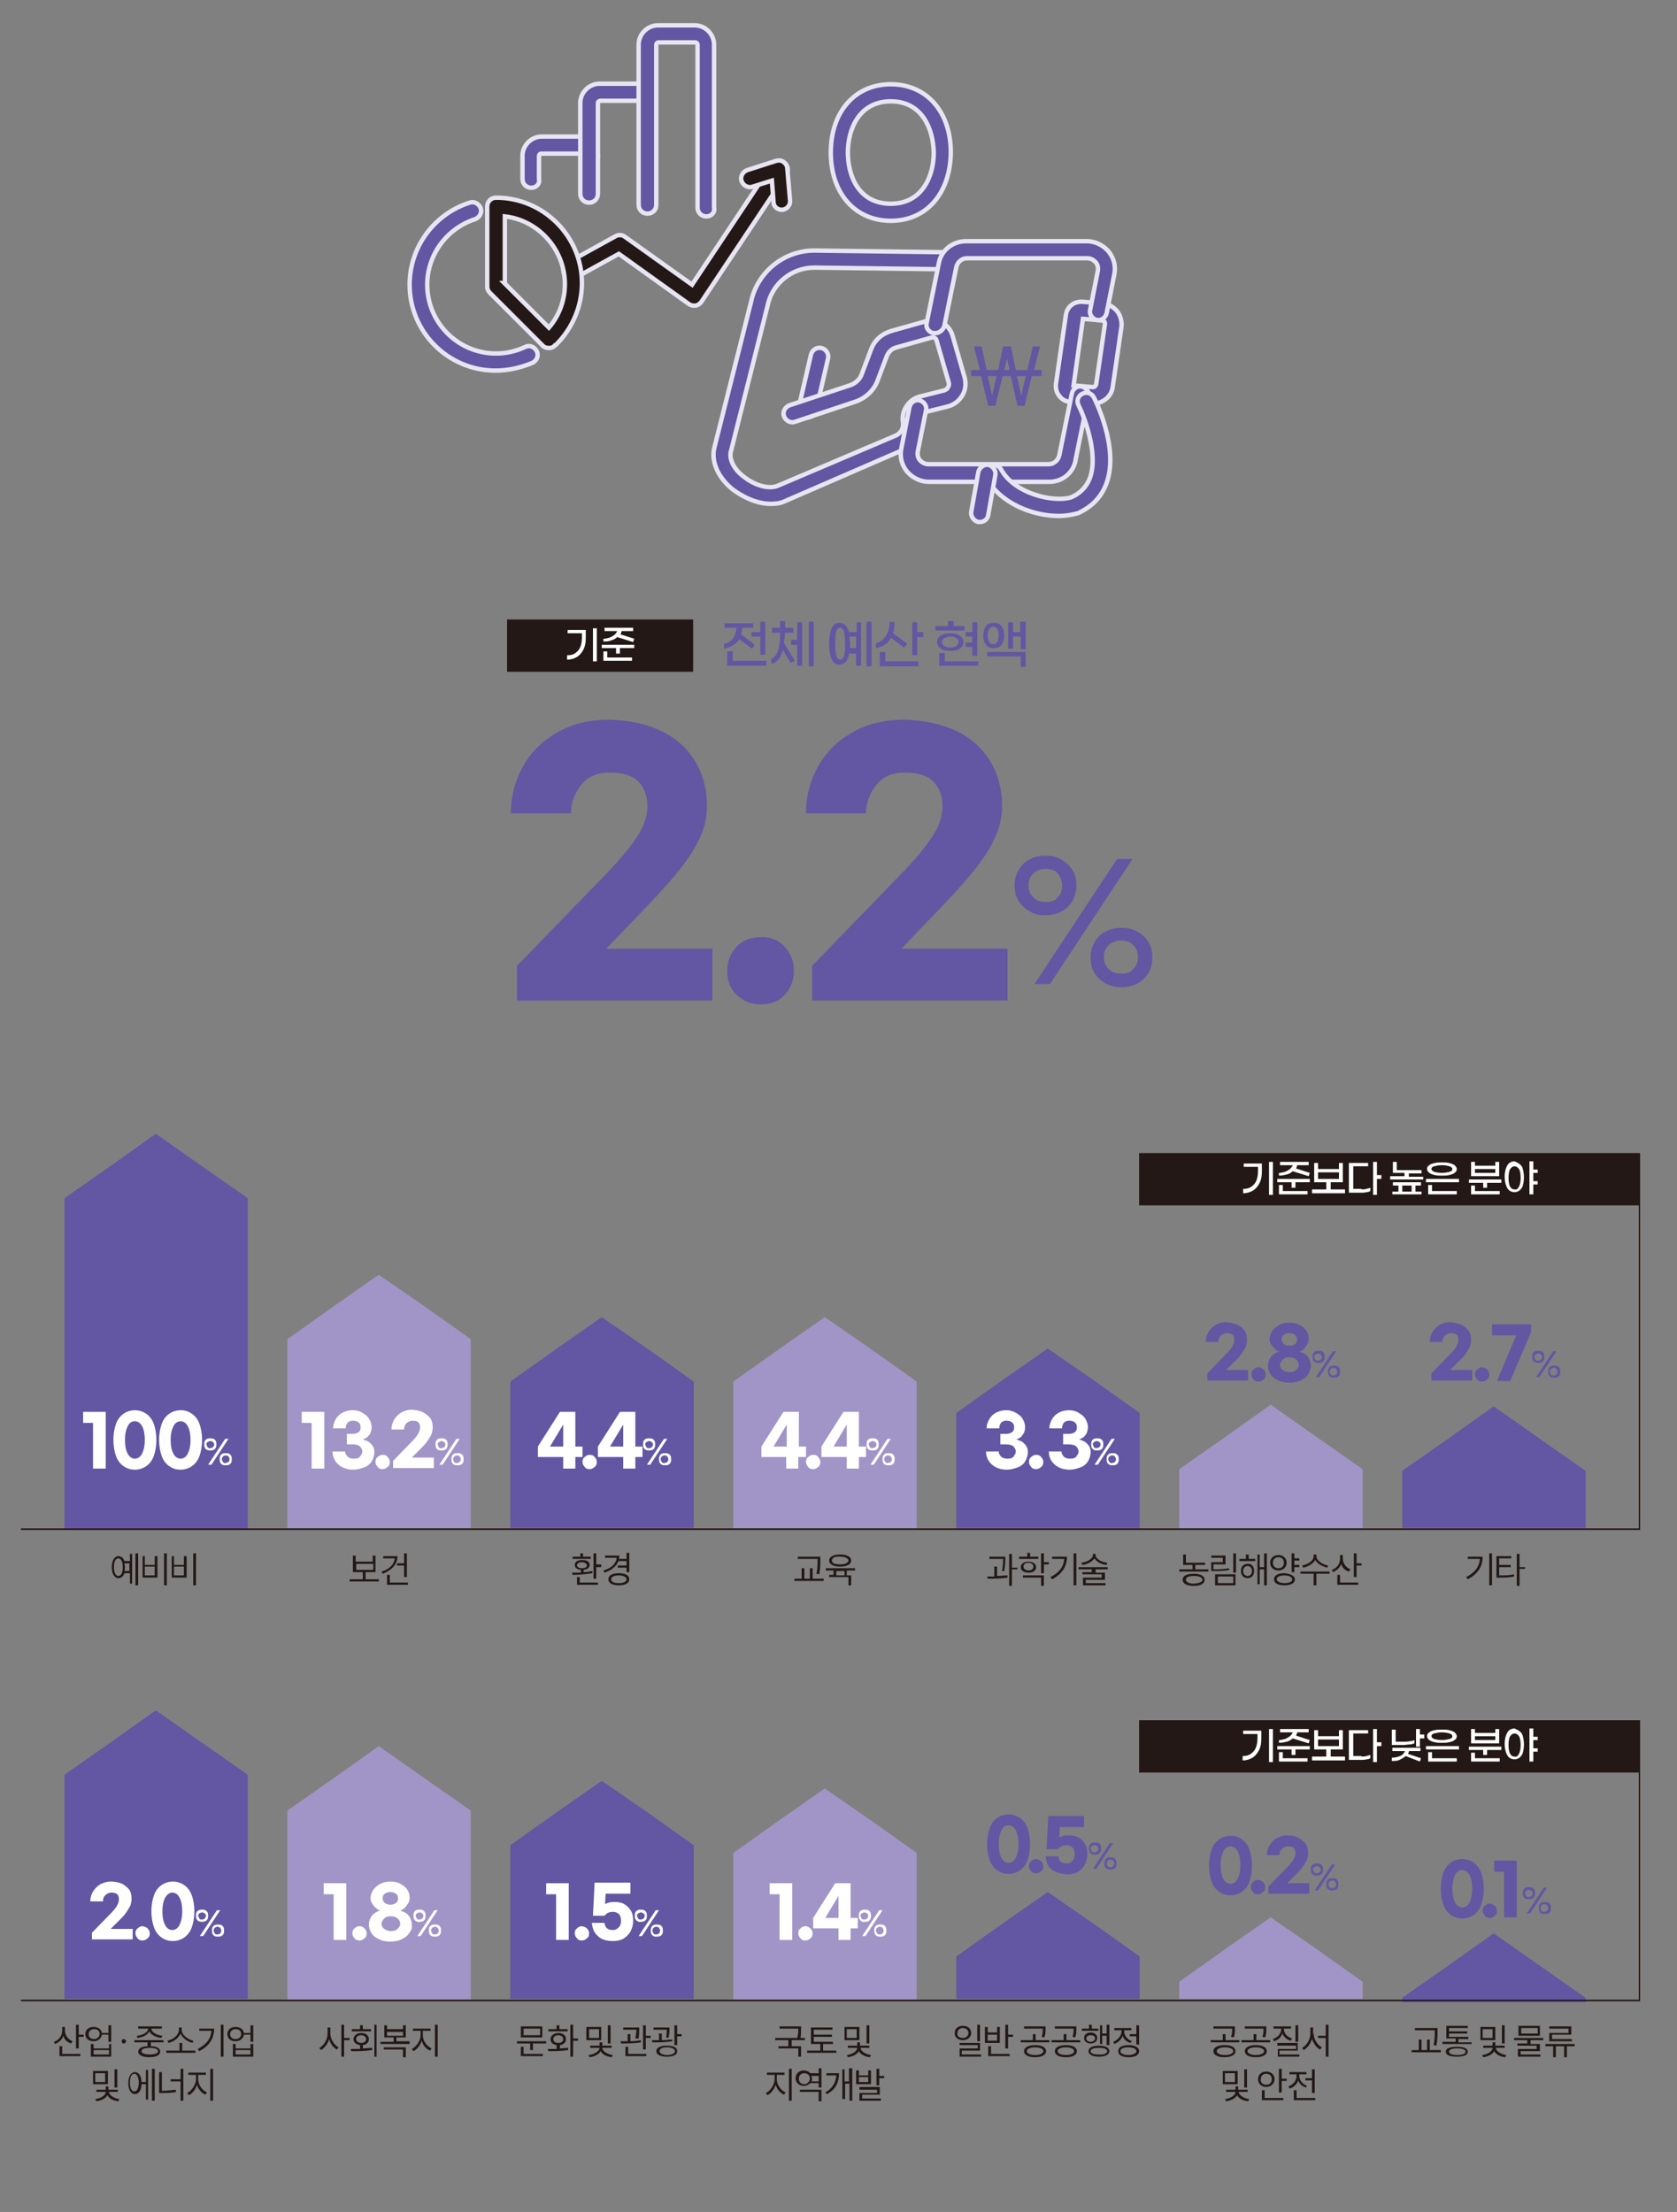 <?xml version="1.0" encoding="utf-8"?>
<!-- Generator: Adobe Illustrator 27.5.0, SVG Export Plug-In . SVG Version: 6.00 Build 0)  -->
<svg version="1.1" id="레이어_1" xmlns="http://www.w3.org/2000/svg" xmlns:xlink="http://www.w3.org/1999/xlink" x="0px"
	 y="0px" viewBox="0 0 304.6 401.7" style="enable-background:new 0 0 304.6 401.7;" xml:space="preserve">
<rect x="0" y="0" width="304.6" height="401.7" fill="#808080" stroke="none"/>
<style type="text/css">
	.st0{fill:#6356A3;}
	.st1{fill:#231815;}
	.st2{fill:#FFFFFF;}
	.st3{clip-path:url(#SVGID_00000065055227484961571760000015896699029163926961_);fill:#6356A3;}
	
		.st4{clip-path:url(#SVGID_00000065055227484961571760000015896699029163926961_);fill:none;stroke:#E8E5F2;stroke-width:0.8;stroke-miterlimit:10;}
	.st5{clip-path:url(#SVGID_00000065055227484961571760000015896699029163926961_);fill:#231815;}
	.st6{fill:#A195C7;}
	.st7{clip-path:url(#SVGID_00000111906638255520021760000005008864349135085197_);fill:none;stroke:#231815;stroke-width:0.283;}
	.st8{clip-path:url(#SVGID_00000036949808545475150930000004580037392664832651_);fill:none;stroke:#231815;stroke-width:0.283;}
</style>
<g>
	<path class="st0" d="M120.2,132.8c2.7,1.3,4.7,3.2,6.1,5.5c1.4,2.4,2.1,5,2.1,8c0,1.8-0.3,3.5-1,5.2c-0.7,1.7-1.8,3.6-3.4,5.7
		c-1.6,2.1-3.9,4.7-6.8,7.7l-7.1,7.4h19.3v9.4H93.9v-6.3l16.3-16.8c2.8-2.9,4.7-5.3,5.8-7.1c1.1-1.8,1.6-3.5,1.6-5.1
		c0-1.9-0.6-3.4-1.7-4.5c-1.1-1.1-2.8-1.6-5.2-1.6c-2.2,0-3.9,0.7-5.1,2.2c-1.2,1.5-1.9,3.2-1.9,5.2H92.8c0-3.2,0.8-6.1,2.3-8.7
		c1.5-2.6,3.6-4.6,6.3-6.1c2.7-1.5,5.8-2.2,9.2-2.2C114.4,130.8,117.5,131.5,120.2,132.8z"/>
	<path class="st0" d="M142.5,171.9c1.1,1.2,1.7,2.6,1.7,4.4s-0.6,3.2-1.7,4.4c-1.1,1.2-2.6,1.7-4.3,1.7c-1.7,0-3.2-0.6-4.4-1.7
		c-1.2-1.2-1.7-2.6-1.7-4.4s0.6-3.2,1.7-4.4c1.2-1.2,2.6-1.7,4.4-1.7C139.9,170.1,141.4,170.7,142.5,171.9z"/>
	<path class="st0" d="M173.8,132.8c2.7,1.3,4.7,3.2,6.1,5.5c1.4,2.4,2.1,5,2.1,8c0,1.8-0.3,3.5-1,5.2c-0.7,1.7-1.8,3.6-3.4,5.7
		c-1.6,2.1-3.9,4.7-6.8,7.7l-7.1,7.4H183v9.4h-35.5v-6.3l16.3-16.8c2.8-2.9,4.7-5.3,5.8-7.1c1.1-1.8,1.6-3.5,1.6-5.1
		c0-1.9-0.6-3.4-1.7-4.5c-1.1-1.1-2.8-1.6-5.2-1.6c-2.2,0-3.9,0.7-5.1,2.2c-1.2,1.5-1.9,3.2-1.9,5.2h-10.9c0-3.2,0.8-6.1,2.3-8.7
		c1.5-2.6,3.6-4.6,6.3-6.1c2.7-1.5,5.8-2.2,9.2-2.2C167.9,130.8,171.1,131.5,173.8,132.8z"/>
</g>
<g>
	<path class="st0" d="M187,165.5c-0.8-0.5-1.5-1.1-2-1.9c-0.5-0.8-0.7-1.7-0.7-2.8c0-1,0.2-1.9,0.7-2.8c0.5-0.8,1.1-1.5,2-1.9
		c0.8-0.5,1.8-0.7,2.9-0.7c1.1,0,2,0.2,2.9,0.7c0.8,0.5,1.5,1.1,2,1.9c0.5,0.8,0.7,1.7,0.7,2.8c0,1-0.2,1.9-0.7,2.8
		c-0.5,0.8-1.1,1.5-2,1.9c-0.8,0.5-1.8,0.7-2.9,0.7C188.8,166.3,187.9,166,187,165.5z M192.1,163c0.6-0.6,0.8-1.3,0.8-2.2
		s-0.3-1.6-0.8-2.2s-1.3-0.8-2.2-0.8c-0.9,0-1.6,0.3-2.2,0.8c-0.6,0.6-0.9,1.3-0.9,2.2s0.3,1.6,0.9,2.2c0.6,0.6,1.3,0.8,2.2,0.8
		C190.8,163.9,191.6,163.6,192.1,163z M202.9,156h2.8l-15,22.7h-2.8L202.9,156z M200.8,178.6c-0.8-0.5-1.5-1.1-2-1.9
		c-0.5-0.8-0.7-1.7-0.7-2.8c0-1,0.2-1.9,0.7-2.8c0.5-0.8,1.1-1.5,2-1.9c0.8-0.5,1.8-0.7,2.9-0.7c1.1,0,2,0.2,2.9,0.7s1.5,1.1,2,1.9
		c0.5,0.8,0.7,1.7,0.7,2.8c0,1-0.2,1.9-0.7,2.8c-0.5,0.8-1.2,1.5-2,1.9s-1.8,0.7-2.9,0.7C202.6,179.3,201.6,179,200.8,178.6z
		 M205.8,176c0.6-0.6,0.9-1.3,0.9-2.2c0-0.9-0.3-1.6-0.9-2.2c-0.6-0.6-1.3-0.8-2.2-0.8c-0.9,0-1.6,0.3-2.2,0.8
		c-0.6,0.6-0.9,1.3-0.9,2.2c0,0.9,0.3,1.6,0.9,2.2s1.3,0.8,2.2,0.8C204.5,176.9,205.3,176.6,205.8,176z"/>
</g>
<g>
	<path class="st0" d="M133.1,117.2c-0.5,0.3-1,0.5-1.6,0.6v-0.9c0.7-0.1,1.2-0.4,1.6-0.9s0.6-1.2,0.7-2h-2.2v-0.8h5.2v0.8h-2
		c0,0.4-0.1,0.8-0.2,1.2l2.5,1.9l-0.5,0.7l-2.3-1.7C134,116.5,133.6,116.9,133.1,117.2z M139.2,120.1v0.8h-7.1v-2.6h1v1.7H139.2z
		 M138.1,114.8v-1.9h0.9v6h-0.9v-3.3h-1.6v-0.8H138.1z"/>
	<path class="st0" d="M142.4,116.8l2,3.2l-0.8,0.4l-1.4-2.4c-0.4,1.5-1.1,2.4-2.1,2.5v-0.9c0.5-0.1,0.9-0.6,1.2-1.4
		c0.3-0.8,0.4-1.9,0.4-3.3h-1.5v-0.9h1.5v-1.2h0.9v1.2h1.5v0.9h-1.5C142.5,115.7,142.5,116.3,142.4,116.8z M144.8,113h0.9v7.9h-0.9
		v-3.8h-1.1v-0.9h1.1V113z M147.8,112.9v8.1h-0.9v-8.1H147.8z"/>
	<path class="st0" d="M155.5,113h0.9v7.9h-0.9v-2.2h-1.3c-0.1,0.7-0.3,1.2-0.6,1.5c-0.3,0.3-0.7,0.5-1.1,0.5c-0.6,0-1.1-0.3-1.4-0.9
		s-0.5-1.6-0.5-2.9s0.2-2.2,0.5-2.9c0.3-0.6,0.8-0.9,1.4-0.9c0.8,0,1.4,0.6,1.7,1.7h1.4V113z M153.3,119.1c0.2-0.5,0.2-1.2,0.2-2.2
		c0-1-0.1-1.7-0.2-2.2c-0.2-0.5-0.4-0.7-0.7-0.7c-0.3,0-0.6,0.2-0.7,0.7c-0.2,0.5-0.2,1.2-0.2,2.2c0,1,0.1,1.7,0.2,2.2
		c0.2,0.5,0.4,0.7,0.7,0.7C152.9,119.8,153.1,119.6,153.3,119.1z M155.5,117.8v-2.2h-1.2c0,0.4,0.1,0.8,0.1,1.2c0,0.3,0,0.7,0,0.9
		H155.5z M158.3,112.9v8.1h-0.9v-8.1H158.3z"/>
	<path class="st0" d="M160.7,117.1c-0.5,0.3-1,0.5-1.6,0.6v-0.9c0.5-0.1,0.9-0.3,1.3-0.7c0.4-0.4,0.7-0.8,0.9-1.4
		c0.2-0.6,0.3-1.1,0.3-1.8l0.9,0.1c0,0.7-0.1,1.4-0.3,2l2.6,1.9l-0.6,0.7l-2.4-1.8C161.6,116.3,161.2,116.8,160.7,117.1z
		 M160.7,120.1h6.1v0.9h-7v-2.6h1V120.1z M167.7,114.8v0.9h-1.1v3.3h-0.9v-6h0.9v1.8H167.7z"/>
	<path class="st0" d="M175.1,114.5h-5.2v-0.8h2.3v-0.9h1v0.9h2V114.5z M170.9,117.8c-0.4-0.3-0.7-0.7-0.7-1.2c0-0.5,0.2-0.9,0.7-1.2
		c0.4-0.3,1-0.4,1.7-0.4c0.7,0,1.2,0.1,1.7,0.4c0.4,0.3,0.7,0.7,0.7,1.2c0,0.5-0.2,0.9-0.7,1.2c-0.4,0.3-1,0.4-1.7,0.4
		S171.3,118.1,170.9,117.8z M177.7,120.1v0.8h-7.1v-2.3h1v1.5H177.7z M171.5,115.9c-0.3,0.2-0.4,0.4-0.4,0.7c0,0.3,0.1,0.5,0.4,0.7
		c0.3,0.2,0.6,0.3,1.1,0.3s0.8-0.1,1.1-0.3c0.3-0.2,0.4-0.4,0.4-0.7c0-0.3-0.1-0.5-0.4-0.7c-0.3-0.2-0.6-0.3-1.1-0.3
		S171.8,115.8,171.5,115.9z M176.6,117.5h-1.2v-0.8h1.2v-1.1h-1.2v-0.8h1.2v-1.8h0.9v6.1h-0.9V117.5z"/>
	<path class="st0" d="M179.1,117.1c-0.3-0.4-0.5-1-0.5-1.7s0.2-1.3,0.5-1.7s0.8-0.6,1.4-0.6s1.1,0.2,1.4,0.6c0.3,0.4,0.5,1,0.5,1.7
		s-0.2,1.3-0.5,1.7c-0.3,0.4-0.8,0.6-1.4,0.6C179.9,117.7,179.4,117.5,179.1,117.1z M179.2,118.4h7.1v2.7h-0.9v-1.9h-6.1V118.4z
		 M179.7,114.2c-0.2,0.3-0.3,0.7-0.3,1.2s0.1,0.9,0.3,1.2s0.4,0.4,0.7,0.4c0.3,0,0.6-0.1,0.7-0.4c0.2-0.3,0.3-0.7,0.3-1.2
		s-0.1-0.9-0.3-1.2c-0.2-0.3-0.4-0.4-0.7-0.4C180.1,113.8,179.9,113.9,179.7,114.2z M186.3,112.9v5h-0.9v-2.3H184v2.2h-0.9V113h0.9
		v1.8h1.3v-1.9H186.3z"/>
</g>
<rect x="92.1" y="112.5" class="st1" width="33.8" height="9.5"/>
<g>
	<path class="st2" d="M103.1,119c0.5,0,1-0.1,1.4-0.4c0.4-0.3,0.7-0.6,0.9-1.1s0.3-1.1,0.3-1.7v-0.8h-2.6v-0.6h3.3v1.4
		c0,0.8-0.1,1.5-0.4,2.1c-0.3,0.6-0.7,1.1-1.2,1.4c-0.5,0.3-1.1,0.5-1.8,0.5V119z M107.7,114.1h0.7v6h-0.7V114.1z"/>
	<path class="st2" d="M115.2,117.1v0.6h-2.6v1h-0.7v-1h-2.6v-0.6H115.2z M112.1,115.7c-0.3,0.3-0.7,0.5-1.1,0.6
		c-0.5,0.2-0.9,0.2-1.4,0.2V116c0.4,0,0.7-0.1,1.1-0.2c0.3-0.1,0.6-0.3,0.9-0.5c0.2-0.2,0.4-0.4,0.5-0.7h-2.3v-0.6h5.2v0.6h-2.1
		c0,0.2-0.1,0.4-0.2,0.6l2.5,0.8l-0.2,0.6L112.1,115.7z M110.3,119.4h4.5v0.6h-5.2v-1.7h0.7V119.4z"/>
</g>
<g>
	<defs>
		<rect id="SVGID_1_" x="65.8" y="4.2" width="170.1" height="203.2"/>
	</defs>
	<clipPath id="SVGID_00000150098670614514074620000015588358099640423298_">
		<use xlink:href="#SVGID_1_"  style="overflow:visible;"/>
	</clipPath>
	<path style="clip-path:url(#SVGID_00000150098670614514074620000015588358099640423298_);fill:#6356A3;" d="M161.8,18.4
		c-5.7,0-7.8,5-7.8,9.3c0,4.3,2,9.3,7.8,9.3c5.7,0,7.8-5,7.8-9.3C169.5,23.4,167.5,18.4,161.8,18.4 M161.8,40.1
		c-6.5,0-10.9-5-10.9-12.4c0-7.4,4.4-12.4,10.9-12.4c6.5,0,10.9,5,10.9,12.4C172.6,35.1,168.3,40.1,161.8,40.1"/>
	
		<path style="clip-path:url(#SVGID_00000150098670614514074620000015588358099640423298_);fill:none;stroke:#E8E5F2;stroke-width:0.8;stroke-miterlimit:10;" d="
		M161.8,18.4c-5.7,0-7.8,5-7.8,9.3c0,4.3,2,9.3,7.8,9.3c5.7,0,7.8-5,7.8-9.3C169.5,23.4,167.5,18.4,161.8,18.4z M161.8,40.1
		c-6.5,0-10.9-5-10.9-12.4c0-7.4,4.4-12.4,10.9-12.4c6.5,0,10.9,5,10.9,12.4C172.6,35.1,168.3,40.1,161.8,40.1z"/>
	<path style="clip-path:url(#SVGID_00000150098670614514074620000015588358099640423298_);fill:#6356A3;" d="M146.7,75.8
		c-0.1,0-0.2,0-0.4,0c-0.8-0.2-1.4-1-1.2-1.9l2.2-9.5c0.2-0.8,1-1.4,1.9-1.2c0.8,0.2,1.4,1,1.2,1.9l-2.2,9.5
		C148,75.3,147.4,75.8,146.7,75.8"/>
	
		<path style="clip-path:url(#SVGID_00000150098670614514074620000015588358099640423298_);fill:none;stroke:#E8E5F2;stroke-width:0.8;stroke-miterlimit:10;" d="
		M146.7,75.8c-0.1,0-0.2,0-0.4,0c-0.8-0.2-1.4-1-1.2-1.9l2.2-9.5c0.2-0.8,1-1.4,1.9-1.2c0.8,0.2,1.4,1,1.2,1.9l-2.2,9.5
		C148,75.3,147.4,75.8,146.7,75.8z"/>
	<path style="clip-path:url(#SVGID_00000150098670614514074620000015588358099640423298_);fill:#6356A3;" d="M140,91.5
		c-2.5,0-5-1.2-6.9-2.6c-2.6-2.1-3.9-4.9-3.4-7.4l6.7-26.6c1.1-5.4,5.9-9.4,11.5-9.4c0,0,0.1,0,0.1,0l23.3,0.3
		c0.9,0,1.5,0.7,1.5,1.6c0,0.9-0.7,1.5-1.6,1.5h0L148,48.6c0,0-0.1,0-0.1,0c-4.1,0-7.7,2.9-8.5,7l-6.7,26.6c-0.2,1.3,0.6,3,2.3,4.3
		c2.1,1.7,4.7,2.4,6.3,1.7l21.4-9.1c0.9-0.4,1.5-1.4,1.3-2.4c-0.3-2.2,1.1-4.2,3.1-4.7l4.4-1.1c0.3-0.1,0.6-0.3,0.7-0.6
		c0.2-0.3,0.2-0.6,0.1-0.9l-2.2-7.6c-0.1-0.4-0.5-0.6-0.9-0.5l-6.4,1.8c-0.8,0.2-1.4,0.8-1.7,1.5l-1.7,4.5c-0.7,1.9-2.3,3.3-4.2,3.9
		l-10.8,3.6c-0.8,0.3-1.7-0.2-2-1c-0.3-0.8,0.2-1.7,1-2l10.9-3.6c1-0.3,1.9-1.1,2.2-2l1.7-4.5c0.6-1.7,2-2.9,3.7-3.4l6.4-1.8
		c2-0.6,4.1,0.6,4.7,2.6l2.2,7.6c0.3,1.1,0.2,2.3-0.4,3.3s-1.5,1.7-2.6,2l-4.4,1.1c-0.5,0.1-0.9,0.7-0.8,1.2c0.3,2.4-1,4.7-3.2,5.7
		L142.6,91C141.8,91.4,140.9,91.5,140,91.5"/>
	
		<path style="clip-path:url(#SVGID_00000150098670614514074620000015588358099640423298_);fill:none;stroke:#E8E5F2;stroke-width:0.8;stroke-miterlimit:10;" d="
		M140,91.5c-2.5,0-5-1.2-6.9-2.6c-2.6-2.1-3.9-4.9-3.4-7.4l6.7-26.6c1.1-5.4,5.9-9.4,11.5-9.4c0,0,0.1,0,0.1,0l23.3,0.3
		c0.9,0,1.5,0.7,1.5,1.6c0,0.9-0.7,1.5-1.6,1.5h0L148,48.6c0,0-0.1,0-0.1,0c-4.1,0-7.7,2.9-8.5,7l-6.7,26.6c-0.2,1.3,0.6,3,2.3,4.3
		c2.1,1.7,4.7,2.4,6.3,1.7l21.4-9.1c0.9-0.4,1.5-1.4,1.3-2.4c-0.3-2.2,1.1-4.2,3.1-4.7l4.4-1.1c0.3-0.1,0.6-0.3,0.7-0.6
		c0.2-0.3,0.2-0.6,0.1-0.9l-2.2-7.6c-0.1-0.4-0.5-0.6-0.9-0.5l-6.4,1.8c-0.8,0.2-1.4,0.8-1.7,1.5l-1.7,4.5c-0.7,1.9-2.3,3.3-4.2,3.9
		l-10.8,3.6c-0.8,0.3-1.7-0.2-2-1c-0.3-0.8,0.2-1.7,1-2l10.9-3.6c1-0.3,1.9-1.1,2.2-2l1.7-4.5c0.6-1.7,2-2.9,3.7-3.4l6.4-1.8
		c2-0.6,4.1,0.6,4.7,2.6l2.2,7.6c0.3,1.1,0.2,2.3-0.4,3.3s-1.5,1.7-2.6,2l-4.4,1.1c-0.5,0.1-0.9,0.7-0.8,1.2c0.3,2.4-1,4.7-3.2,5.7
		L142.6,91C141.8,91.4,140.9,91.5,140,91.5z"/>
	<path style="clip-path:url(#SVGID_00000150098670614514074620000015588358099640423298_);fill:#6356A3;" d="M195,70l3.5,0.3
		c0.3,0,0.5-0.2,0.6-0.5l1.6-11c0-0.2-0.1-0.3-0.1-0.4c-0.1-0.1-0.2-0.2-0.4-0.2l-3.5-0.3L195,70z M198.5,73.3c-0.1,0-0.2,0-0.3,0
		l-3.8-0.3c-0.8-0.1-1.5-0.4-2-1.1c-0.5-0.6-0.7-1.4-0.6-2.2l1.8-12.5c0.2-1.5,1.5-2.5,3-2.4l3.7,0.3c1,0.1,1.9,0.6,2.6,1.4
		c0.6,0.8,0.9,1.8,0.8,2.8l-1.6,11C201.9,72,200.3,73.3,198.5,73.3"/>
	
		<path style="clip-path:url(#SVGID_00000150098670614514074620000015588358099640423298_);fill:none;stroke:#E8E5F2;stroke-width:0.8;stroke-miterlimit:10;" d="
		M195,70l3.5,0.3c0.3,0,0.5-0.2,0.6-0.5l1.6-11c0-0.2-0.1-0.3-0.1-0.4c-0.1-0.1-0.2-0.2-0.4-0.2l-3.5-0.3L195,70z M198.5,73.3
		c-0.1,0-0.2,0-0.3,0l-3.8-0.3c-0.8-0.1-1.5-0.4-2-1.1c-0.5-0.6-0.7-1.4-0.6-2.2l1.8-12.5c0.2-1.5,1.5-2.5,3-2.4l3.7,0.3
		c1,0.1,1.9,0.6,2.6,1.4c0.6,0.8,0.9,1.8,0.8,2.8l-1.6,11C201.9,72,200.3,73.3,198.5,73.3z"/>
	<path style="clip-path:url(#SVGID_00000150098670614514074620000015588358099640423298_);fill:#6356A3;" d="M190.6,87.5h-21.9
		c-1.5,0-2.9-0.7-3.9-1.8c-1-1.2-1.4-2.7-1.1-4.2l1.5-7.6c0.2-0.8,1-1.4,1.8-1.2c0.8,0.2,1.4,1,1.2,1.8l-1.5,7.5
		c-0.1,0.6,0,1.1,0.4,1.6c0.4,0.4,0.9,0.7,1.5,0.7h21.9c0.9,0,1.7-0.7,1.9-1.6l2.3-11.3c0.2-0.8,1-1.4,1.8-1.2
		c0.8,0.2,1.4,1,1.2,1.8l-2.3,11.3C195.1,85.8,193,87.5,190.6,87.5"/>
	
		<path style="clip-path:url(#SVGID_00000150098670614514074620000015588358099640423298_);fill:none;stroke:#E8E5F2;stroke-width:0.8;stroke-miterlimit:10;" d="
		M190.6,87.5h-21.9c-1.5,0-2.9-0.7-3.9-1.8c-1-1.2-1.4-2.7-1.1-4.2l1.5-7.6c0.2-0.8,1-1.4,1.8-1.2c0.8,0.2,1.4,1,1.2,1.8l-1.5,7.5
		c-0.1,0.6,0,1.1,0.4,1.6c0.4,0.4,0.9,0.7,1.5,0.7h21.9c0.9,0,1.7-0.7,1.9-1.6l2.3-11.3c0.2-0.8,1-1.4,1.8-1.2
		c0.8,0.2,1.4,1,1.2,1.8l-2.3,11.3C195.1,85.8,193,87.5,190.6,87.5z"/>
	<path style="clip-path:url(#SVGID_00000150098670614514074620000015588358099640423298_);fill:#6356A3;" d="M169.8,60.5
		c-0.1,0-0.2,0-0.3,0c-0.8-0.2-1.4-1-1.2-1.8l2.2-10.8c0.4-2.4,2.5-4.1,5-4.1h21.9c1.5,0,2.9,0.7,3.9,1.8c1,1.2,1.4,2.7,1.1,4.2
		l-1.4,7.1c-0.2,0.8-1,1.4-1.8,1.2c-0.8-0.2-1.4-1-1.2-1.8l1.4-7.1c0.1-0.6,0-1.1-0.4-1.6c-0.4-0.4-0.9-0.7-1.5-0.7h-21.9
		c-0.9,0-1.7,0.7-1.9,1.6l-2.2,10.8C171.2,60,170.6,60.5,169.8,60.5"/>
	
		<path style="clip-path:url(#SVGID_00000150098670614514074620000015588358099640423298_);fill:none;stroke:#E8E5F2;stroke-width:0.8;stroke-miterlimit:10;" d="
		M169.8,60.5c-0.1,0-0.2,0-0.3,0c-0.8-0.2-1.4-1-1.2-1.8l2.2-10.8c0.4-2.4,2.5-4.1,5-4.1h21.9c1.5,0,2.9,0.7,3.9,1.8
		c1,1.2,1.4,2.7,1.1,4.2l-1.4,7.1c-0.2,0.8-1,1.4-1.8,1.2c-0.8-0.2-1.4-1-1.2-1.8l1.4-7.1c0.1-0.6,0-1.1-0.4-1.6
		c-0.4-0.4-0.9-0.7-1.5-0.7h-21.9c-0.9,0-1.7,0.7-1.9,1.6l-2.2,10.8C171.2,60,170.6,60.5,169.8,60.5z"/>
	<path style="clip-path:url(#SVGID_00000150098670614514074620000015588358099640423298_);fill:#6356A3;" d="M192.3,93.7
		c-4.6,0-10.6-2.2-13.2-7c-0.4-0.8-0.1-1.7,0.6-2.1c0.8-0.4,1.7-0.1,2.1,0.6c2.5,4.6,9.8,6.1,12.8,5.1c1.6-0.7,2.8-1.9,3.4-3.6
		c1.5-4.3-1-10.9-2.1-13.1c-0.4-0.8-0.1-1.7,0.7-2.1c0.8-0.4,1.7-0.1,2.1,0.7c0.2,0.4,4.6,9.1,2.3,15.5c-0.9,2.5-2.6,4.3-5.2,5.5
		C194.7,93.5,193.5,93.7,192.3,93.7"/>
	
		<path style="clip-path:url(#SVGID_00000150098670614514074620000015588358099640423298_);fill:none;stroke:#E8E5F2;stroke-width:0.8;stroke-miterlimit:10;" d="
		M192.3,93.7c-4.6,0-10.6-2.2-13.2-7c-0.4-0.8-0.1-1.7,0.6-2.1c0.8-0.4,1.7-0.1,2.1,0.6c2.5,4.6,9.8,6.1,12.8,5.1
		c1.6-0.7,2.8-1.9,3.4-3.6c1.5-4.3-1-10.9-2.1-13.1c-0.4-0.8-0.1-1.7,0.7-2.1c0.8-0.4,1.7-0.1,2.1,0.7c0.2,0.4,4.6,9.1,2.3,15.5
		c-0.9,2.5-2.6,4.3-5.2,5.5C194.7,93.5,193.5,93.7,192.3,93.7z"/>
	<path style="clip-path:url(#SVGID_00000150098670614514074620000015588358099640423298_);fill:#6356A3;" d="M178,94.8
		c-0.1,0-0.2,0-0.3,0c-0.8-0.2-1.4-1-1.3-1.8l1.3-7.3c0.2-0.8,1-1.4,1.8-1.3c0.8,0.2,1.4,1,1.3,1.8l-1.3,7.3
		C179.4,94.3,178.7,94.8,178,94.8"/>
	
		<path style="clip-path:url(#SVGID_00000150098670614514074620000015588358099640423298_);fill:none;stroke:#E8E5F2;stroke-width:0.8;stroke-miterlimit:10;" d="
		M178,94.8c-0.1,0-0.2,0-0.3,0c-0.8-0.2-1.4-1-1.3-1.8l1.3-7.3c0.2-0.8,1-1.4,1.8-1.3c0.8,0.2,1.4,1,1.3,1.8l-1.3,7.3
		C179.4,94.3,178.7,94.8,178,94.8z"/>
	<path style="clip-path:url(#SVGID_00000150098670614514074620000015588358099640423298_);fill:#6356A3;" d="M96.5,34.1
		c-0.9,0-1.6-0.7-1.6-1.6v-4.2c0-1.9,1.6-3.5,3.5-3.5h6.7c1.9,0,3.5,1.6,3.5,3.5c0,0.9-0.7,1.6-1.6,1.6c-0.9,0-1.6-0.7-1.6-1.6
		c0-0.2-0.2-0.4-0.4-0.4h-6.7c-0.2,0-0.4,0.2-0.4,0.4v4.2C98.1,33.4,97.4,34.1,96.5,34.1"/>
	
		<path style="clip-path:url(#SVGID_00000150098670614514074620000015588358099640423298_);fill:none;stroke:#E8E5F2;stroke-width:0.8;stroke-miterlimit:10;" d="
		M96.5,34.1c-0.9,0-1.6-0.7-1.6-1.6v-4.2c0-1.9,1.6-3.5,3.5-3.5h6.7c1.9,0,3.5,1.6,3.5,3.5c0,0.9-0.7,1.6-1.6,1.6
		c-0.9,0-1.6-0.7-1.6-1.6c0-0.2-0.2-0.4-0.4-0.4h-6.7c-0.2,0-0.4,0.2-0.4,0.4v4.2C98.1,33.4,97.4,34.1,96.5,34.1z"/>
	<path style="clip-path:url(#SVGID_00000150098670614514074620000015588358099640423298_);fill:#6356A3;" d="M117.7,38.7
		c-0.9,0-1.6-0.7-1.6-1.6V18.7c0-0.2-0.2-0.4-0.4-0.4h-6.7c-0.2,0-0.4,0.2-0.4,0.4v16.5c0,0.9-0.7,1.6-1.6,1.6
		c-0.9,0-1.6-0.7-1.6-1.6V18.7c0-1.9,1.6-3.5,3.5-3.5h6.7c1.9,0,3.5,1.6,3.5,3.5v18.5C119.3,38,118.6,38.7,117.7,38.7"/>
	
		<path style="clip-path:url(#SVGID_00000150098670614514074620000015588358099640423298_);fill:none;stroke:#E8E5F2;stroke-width:0.8;stroke-miterlimit:10;" d="
		M117.7,38.7c-0.9,0-1.6-0.7-1.6-1.6V18.7c0-0.2-0.2-0.4-0.4-0.4h-6.7c-0.2,0-0.4,0.2-0.4,0.4v16.5c0,0.9-0.7,1.6-1.6,1.6
		c-0.9,0-1.6-0.7-1.6-1.6V18.7c0-1.9,1.6-3.5,3.5-3.5h6.7c1.9,0,3.5,1.6,3.5,3.5v18.5C119.3,38,118.6,38.7,117.7,38.7z"/>
	<path style="clip-path:url(#SVGID_00000150098670614514074620000015588358099640423298_);fill:#6356A3;" d="M128.3,39.3
		c-0.9,0-1.6-0.7-1.6-1.6V8.1c0-0.2-0.2-0.4-0.4-0.4h-6.7c-0.2,0-0.4,0.2-0.4,0.4v29.1c0,0.9-0.7,1.6-1.6,1.6
		c-0.9,0-1.6-0.7-1.6-1.6V8.1c0-1.9,1.6-3.5,3.5-3.5h6.7c1.9,0,3.5,1.6,3.5,3.5v29.6C129.9,38.6,129.2,39.3,128.3,39.3"/>
	
		<path style="clip-path:url(#SVGID_00000150098670614514074620000015588358099640423298_);fill:none;stroke:#E8E5F2;stroke-width:0.8;stroke-miterlimit:10;" d="
		M128.3,39.3c-0.9,0-1.6-0.7-1.6-1.6V8.1c0-0.2-0.2-0.4-0.4-0.4h-6.7c-0.2,0-0.4,0.2-0.4,0.4v29.1c0,0.9-0.7,1.6-1.6,1.6
		c-0.9,0-1.6-0.7-1.6-1.6V8.1c0-1.9,1.6-3.5,3.5-3.5h6.7c1.9,0,3.5,1.6,3.5,3.5v29.6C129.9,38.6,129.2,39.3,128.3,39.3z"/>
	<path style="clip-path:url(#SVGID_00000150098670614514074620000015588358099640423298_);fill:#231815;" d="M126,55.5
		c-0.3,0-0.6-0.1-0.9-0.3l-12.7-9.1l-7.8,4.3c-0.8,0.4-1.7,0.1-2.1-0.6c-0.4-0.8-0.1-1.7,0.6-2.1l8.7-4.8c0.5-0.3,1.2-0.3,1.7,0.1
		l12.2,8.7l14.5-21.8c0.5-0.7,1.4-0.9,2.2-0.4c0.7,0.5,0.9,1.4,0.4,2.2l-15.4,23.1c-0.2,0.3-0.6,0.6-1,0.7
		C126.2,55.5,126.1,55.5,126,55.5"/>
	
		<path style="clip-path:url(#SVGID_00000150098670614514074620000015588358099640423298_);fill:none;stroke:#E8E5F2;stroke-width:0.8;stroke-miterlimit:10;" d="
		M126,55.5c-0.3,0-0.6-0.1-0.9-0.3l-12.7-9.1l-7.8,4.3c-0.8,0.4-1.7,0.1-2.1-0.6c-0.4-0.8-0.1-1.7,0.6-2.1l8.7-4.8
		c0.5-0.3,1.2-0.3,1.7,0.1l12.2,8.7l14.5-21.8c0.5-0.7,1.4-0.9,2.2-0.4c0.7,0.5,0.9,1.4,0.4,2.2l-15.4,23.1c-0.2,0.3-0.6,0.6-1,0.7
		C126.2,55.5,126.1,55.5,126,55.5z"/>
	<path style="clip-path:url(#SVGID_00000150098670614514074620000015588358099640423298_);fill:#231815;" d="M142,38.1
		c-0.8,0-1.5-0.6-1.5-1.4l-0.3-3.9l-3.5,1.1c-0.8,0.3-1.7-0.2-2-1c-0.3-0.8,0.2-1.7,1-2l5.3-1.7c0.4-0.1,0.9-0.1,1.3,0.2
		c0.4,0.3,0.7,0.7,0.7,1.2l0.5,5.8c0.1,0.9-0.6,1.6-1.4,1.7C142.1,38.1,142.1,38.1,142,38.1"/>
	
		<path style="clip-path:url(#SVGID_00000150098670614514074620000015588358099640423298_);fill:none;stroke:#E8E5F2;stroke-width:0.8;stroke-miterlimit:10;" d="
		M142,38.1c-0.8,0-1.5-0.6-1.5-1.4l-0.3-3.9l-3.5,1.1c-0.8,0.3-1.7-0.2-2-1c-0.3-0.8,0.2-1.7,1-2l5.3-1.7c0.4-0.1,0.9-0.1,1.3,0.2
		c0.4,0.3,0.7,0.7,0.7,1.2l0.5,5.8c0.1,0.9-0.6,1.6-1.4,1.7C142.1,38.1,142.1,38.1,142,38.1z"/>
	<path style="clip-path:url(#SVGID_00000150098670614514074620000015588358099640423298_);fill:#231815;" d="M91.6,51.4l8.1,8.1
		c1.9-2.2,2.9-5,2.9-7.9c0-6.3-4.8-11.6-10.9-12.3V51.4z M99.7,63.2c-0.4,0-0.8-0.1-1.1-0.4L89,53.2c-0.3-0.3-0.5-0.7-0.5-1.1V37.5
		c0-0.9,0.7-1.6,1.6-1.6h0c8.6,0,15.6,7,15.6,15.5c0,4.2-1.7,8.2-4.7,11.2c0,0-0.1,0.1-0.2,0.1C100.5,63.1,100.1,63.2,99.7,63.2"/>
	
		<path style="clip-path:url(#SVGID_00000150098670614514074620000015588358099640423298_);fill:none;stroke:#E8E5F2;stroke-width:0.8;stroke-miterlimit:10;" d="
		M91.6,51.4l8.1,8.1c1.9-2.2,2.9-5,2.9-7.9c0-6.3-4.8-11.6-10.9-12.3V51.4z M99.7,63.2c-0.4,0-0.8-0.1-1.1-0.4L89,53.2
		c-0.3-0.3-0.5-0.7-0.5-1.1V37.5c0-0.9,0.7-1.6,1.6-1.6h0c8.6,0,15.6,7,15.6,15.5c0,4.2-1.7,8.2-4.7,11.2c0,0-0.1,0.1-0.2,0.1
		C100.5,63.1,100.1,63.2,99.7,63.2z"/>
	<path style="clip-path:url(#SVGID_00000150098670614514074620000015588358099640423298_);fill:#6356A3;" d="M90,67.3
		c-8.6,0-15.6-7-15.6-15.6c0-6.8,4.4-12.8,10.9-14.9c0.8-0.3,1.7,0.2,2,1c0.3,0.8-0.2,1.7-1,2c-5.2,1.7-8.7,6.5-8.7,11.9
		c0,6.9,5.6,12.5,12.5,12.5c1.8,0,3.6-0.4,5.3-1.2c0.8-0.4,1.7,0,2.1,0.8s0,1.7-0.8,2.1C94.5,66.8,92.3,67.3,90,67.3"/>
	
		<path style="clip-path:url(#SVGID_00000150098670614514074620000015588358099640423298_);fill:none;stroke:#E8E5F2;stroke-width:0.8;stroke-miterlimit:10;" d="
		M90,67.3c-8.6,0-15.6-7-15.6-15.6c0-6.8,4.4-12.8,10.9-14.9c0.8-0.3,1.7,0.2,2,1c0.3,0.8-0.2,1.7-1,2c-5.2,1.7-8.7,6.5-8.7,11.9
		c0,6.9,5.6,12.5,12.5,12.5c1.8,0,3.6-0.4,5.3-1.2c0.8-0.4,1.7,0,2.1,0.8s0,1.7-0.8,2.1C94.5,66.8,92.3,67.3,90,67.3z"/>
</g>
<path class="st0" d="M185.5,71.9l-0.8-3.6h1.6L185.5,71.9z M180.2,71.9l-0.8-3.6h1.6L180.2,71.9z M182.4,67.2l0.5-2.1l0.5,2.1H182.4
	z M189.4,67.2h-1.6l1.1-4.3h-1.3l-1,4.3h-2.1l-0.9-4.3h-1.4l-0.9,4.3h-2.1l-0.9-4.3h-1.4l1.1,4.3h-1.6v1.1h1.8l1.3,5.4h1.3l1.3-5.4
	h1.5l1.2,5.4h1.3l1.3-5.4h1.8V67.2z"/>
<polygon class="st0" points="207,256.6 198.7,250.7 190.3,244.9 182,250.7 173.7,256.6 173.7,256.6 173.7,277.5 207,277.5 
	207,256.6 "/>
<polygon class="st6" points="247.5,266.8 239.2,261 230.8,255.1 222.5,261 214.2,266.8 214.2,266.8 214.2,277.5 247.5,277.5 
	247.5,266.8 "/>
<polygon class="st0" points="254.7,267.1 263,261.3 271.3,255.4 279.7,261.3 288,267.1 288,267.1 288,277.5 254.7,277.5 
	254.7,267.1 "/>
<polygon class="st0" points="28.3,205.9 20,211.8 11.7,217.6 11.7,217.6 11.7,277.7 45,277.7 45,217.6 45,217.6 36.7,211.8 "/>
<polygon class="st6" points="85.5,243.2 77.2,237.3 68.8,231.5 60.5,237.3 52.2,243.2 52.2,243.2 52.2,277.5 85.5,277.5 85.5,243.2 
	"/>
<polygon class="st6" points="133.2,250.9 141.5,245 149.8,239.2 158.2,245 166.5,250.9 166.5,250.9 166.5,277.5 133.2,277.5 
	133.2,250.9 "/>
<polygon class="st0" points="92.7,250.9 101,245 109.3,239.2 117.7,245 126,250.9 126,250.9 126,277.5 92.7,277.5 92.7,250.9 "/>
<g>
	<path class="st1" d="M23.5,282.2H24v5.4h-0.4v-1.9h-1c-0.2,0.6-0.6,0.9-1.1,0.9c-0.7,0-1.2-0.8-1.2-2c0-1.2,0.5-2,1.2-2
		c0.5,0,0.9,0.3,1.1,0.9h1V282.2z M22.3,284.6c0-0.9-0.3-1.6-0.8-1.6c-0.5,0-0.8,0.6-0.8,1.6c0,1,0.3,1.6,0.8,1.6
		C22,286.2,22.3,285.6,22.3,284.6z M23.5,285.3v-1.4h-0.9c0,0.2,0.1,0.4,0.1,0.7c0,0.3,0,0.5-0.1,0.7H23.5z M25.1,282.1v5.8h-0.5
		v-5.8H25.1z"/>
	<path class="st1" d="M26.3,282.6v1.6h1.8v-1.6h0.5v3.9h-2.7v-3.9H26.3z M26.3,286.1h1.8v-1.6h-1.8V286.1z M30.3,282.1v5.8h-0.5
		v-5.8H30.3z"/>
	<path class="st1" d="M31.6,282.6v1.6h1.8v-1.6h0.5v3.9h-2.7v-3.9H31.6z M31.6,286.1h1.8v-1.6h-1.8V286.1z M35.6,282.1v5.8h-0.5
		v-5.8H35.6z"/>
</g>
<g>
	<path class="st2" d="M19.2,266.7h-2.3v-8.3h-1.8v-2h4.1V266.7z"/>
	<path class="st2" d="M26.5,256.7c0.6,0.4,1.1,1,1.4,1.8c0.3,0.8,0.5,1.8,0.5,3c0,1.2-0.2,2.2-0.5,3c-0.3,0.8-0.8,1.4-1.4,1.8
		c-0.6,0.4-1.3,0.6-2,0.6c-0.8,0-1.4-0.2-2-0.6c-0.6-0.4-1.1-1-1.4-1.8s-0.5-1.8-0.5-3c0-1.2,0.2-2.2,0.5-3s0.8-1.4,1.4-1.8
		c0.6-0.4,1.3-0.6,2-0.6C25.2,256.1,25.9,256.3,26.5,256.7z M23.2,259c-0.3,0.6-0.5,1.4-0.5,2.5c0,1.1,0.2,2,0.5,2.5
		c0.3,0.6,0.8,0.9,1.3,0.9c0.5,0,1-0.3,1.3-0.9c0.3-0.6,0.5-1.4,0.5-2.5c0-1.1-0.2-2-0.5-2.5c-0.3-0.6-0.8-0.9-1.3-0.9
		C23.9,258.1,23.5,258.4,23.2,259z"/>
	<path class="st2" d="M34.8,256.7c0.6,0.4,1.1,1,1.4,1.8c0.3,0.8,0.5,1.8,0.5,3c0,1.2-0.2,2.2-0.5,3c-0.3,0.8-0.8,1.4-1.4,1.8
		c-0.6,0.4-1.3,0.6-2,0.6c-0.8,0-1.4-0.2-2-0.6c-0.6-0.4-1.1-1-1.4-1.8s-0.5-1.8-0.5-3c0-1.2,0.2-2.2,0.5-3s0.8-1.4,1.4-1.8
		c0.6-0.4,1.3-0.6,2-0.6C33.6,256.1,34.2,256.3,34.8,256.7z M31.5,259c-0.3,0.6-0.5,1.4-0.5,2.5c0,1.1,0.2,2,0.5,2.5
		c0.3,0.6,0.8,0.9,1.3,0.9c0.5,0,1-0.3,1.3-0.9c0.3-0.6,0.5-1.4,0.5-2.5c0-1.1-0.2-2-0.5-2.5c-0.3-0.6-0.8-0.9-1.3-0.9
		C32.3,258.1,31.8,258.4,31.5,259z"/>
</g>
<g>
	<path class="st2" d="M37.6,263.3c-0.2-0.1-0.3-0.2-0.4-0.4c-0.1-0.2-0.1-0.4-0.1-0.6c0-0.2,0-0.4,0.1-0.6c0.1-0.2,0.2-0.3,0.4-0.4
		s0.4-0.1,0.6-0.1s0.4,0,0.6,0.1s0.3,0.2,0.4,0.4s0.1,0.4,0.1,0.6c0,0.2,0,0.4-0.1,0.6s-0.2,0.3-0.4,0.4s-0.4,0.1-0.6,0.1
		S37.8,263.4,37.6,263.3z M38.7,262.8c0.1-0.1,0.2-0.3,0.2-0.5s-0.1-0.3-0.2-0.4s-0.3-0.2-0.5-0.2s-0.3,0.1-0.5,0.2
		s-0.2,0.3-0.2,0.4s0.1,0.3,0.2,0.5s0.3,0.2,0.5,0.2S38.5,262.9,38.7,262.8z M40.9,261.3h0.6l-3.1,4.7h-0.6L40.9,261.3z M40.4,266
		c-0.2-0.1-0.3-0.2-0.4-0.4s-0.1-0.4-0.1-0.6s0-0.4,0.1-0.6c0.1-0.2,0.2-0.3,0.4-0.4s0.4-0.1,0.6-0.1c0.2,0,0.4,0,0.6,0.1
		s0.3,0.2,0.4,0.4c0.1,0.2,0.1,0.4,0.1,0.6s0,0.4-0.1,0.6s-0.2,0.3-0.4,0.4s-0.4,0.1-0.6,0.1C40.8,266.1,40.6,266.1,40.4,266z
		 M41.5,265.5c0.1-0.1,0.2-0.3,0.2-0.5s-0.1-0.3-0.2-0.5c-0.1-0.1-0.3-0.2-0.5-0.2c-0.2,0-0.3,0.1-0.5,0.2c-0.1,0.1-0.2,0.3-0.2,0.5
		s0.1,0.3,0.2,0.5s0.3,0.2,0.5,0.2C41.2,265.6,41.4,265.6,41.5,265.5z"/>
</g>
<g>
	<path class="st1" d="M68.8,286.8v0.4h-5.3v-0.4h2.4v-1.3h-1.8v-3h0.5v1.1h3.1v-1.1h0.5v3h-1.8v1.3H68.8z M64.7,285.1h3.1V284h-3.1
		V285.1z"/>
	<path class="st1" d="M72.2,282.6c0,1.5-1.1,2.6-2.7,3.2l-0.2-0.4c1.4-0.4,2.3-1.3,2.4-2.4h-2.1v-0.4H72.2z M74.1,287.4v0.4h-3.8
		V286h0.5v1.4H74.1z M73.4,283.9v-1.8h0.5v4.3h-0.5v-2.1h-1.3v-0.4H73.4z"/>
</g>
<g>
	<path class="st1" d="M107.6,285.7c-1.2,0.2-2.6,0.3-3.6,0.3l-0.1-0.4c0.5,0,1,0,1.6,0v-0.5c-0.7-0.1-1.1-0.4-1.1-0.9
		c0-0.6,0.5-0.9,1.4-0.9c0.8,0,1.3,0.3,1.3,0.9c0,0.5-0.4,0.8-1.1,0.9v0.4c0.6,0,1.1-0.1,1.6-0.2L107.6,285.7z M107.3,283.1H104
		v-0.4h1.4v-0.6h0.5v0.6h1.4V283.1z M105.2,287.4h3.4v0.4h-3.8v-1.4h0.5V287.4z M105.7,284.8c0.5,0,0.9-0.2,0.9-0.5
		c0-0.3-0.4-0.6-0.9-0.6c-0.5,0-0.9,0.2-0.9,0.6C104.8,284.5,105.1,284.8,105.7,284.8z M109.2,284.2v0.4h-0.9v2.1h-0.5v-4.6h0.5v2
		H109.2z"/>
	<path class="st1" d="M112.3,283.6c-0.4,0.9-1.3,1.6-2.5,2l-0.2-0.4c1.4-0.4,2.3-1.2,2.4-2.3h-2.1v-0.4h2.6c0,0.2,0,0.4-0.1,0.6h1.4
		v-1.1h0.5v3.5h-0.5v-0.8h-1.6v-0.4h1.6v-0.8H112.3z M114.3,286.8c0,0.7-0.7,1.1-1.9,1.1s-1.9-0.4-1.9-1.1s0.7-1.1,1.9-1.1
		S114.3,286.1,114.3,286.8z M113.8,286.8c0-0.4-0.6-0.7-1.4-0.7c-0.9,0-1.4,0.3-1.4,0.7c0,0.5,0.6,0.7,1.4,0.7
		C113.3,287.5,113.8,287.2,113.8,286.8z"/>
</g>
<g>
	<path class="st1" d="M149.6,286.7v0.4h-5.3v-0.4h1.3v-1.9h0.5v1.9h1v-1.9h0.5v1.9H149.6z M148.5,283.1h-3.6v-0.4h4.1v0.6
		c0,0.8,0,1.5-0.2,2.6l-0.5-0.1c0.2-1,0.2-1.8,0.2-2.5V283.1z"/>
	<path class="st1" d="M153.8,285.3v0.8h0.8v1.8h-0.5v-1.5h-3.5v-0.4h0.8v-0.8H150v-0.4h5.3v0.4H153.8z M150.6,283.4
		c0-0.7,0.8-1.1,2-1.1s2,0.4,2,1.1c0,0.7-0.8,1.1-2,1.1S150.6,284.1,150.6,283.4z M151.1,283.4c0,0.5,0.6,0.7,1.5,0.7
		c0.9,0,1.5-0.3,1.5-0.7c0-0.4-0.6-0.7-1.5-0.7C151.7,282.6,151.1,282.9,151.1,283.4z M153.4,285.3h-1.5v0.8h1.5V285.3z"/>
</g>
<g>
	<path class="st1" d="M181.1,286.2c0.6,0,1.3-0.1,1.9-0.1l0,0.4c-1.2,0.2-2.6,0.2-3.6,0.2l-0.1-0.4c0.4,0,0.8,0,1.3,0v-1.8h0.5
		V286.2z M182,285.3c0.2-1,0.2-1.7,0.2-2.2h-2.5v-0.4h2.9v0.3c0,0.4,0,1.2-0.2,2.3L182,285.3z M184.8,285h-1v3h-0.5v-5.8h0.5v2.5h1
		V285z"/>
	<path class="st1" d="M188.5,283.1h-3.4v-0.4h1.5v-0.7h0.5v0.7h1.5V283.1z M186.8,285.6c-0.8,0-1.4-0.4-1.4-1s0.6-1,1.4-1
		s1.4,0.4,1.4,1S187.7,285.6,186.8,285.6z M185.8,286.1h3.8v1.9h-0.5v-1.5h-3.3V286.1z M186.8,285.2c0.6,0,0.9-0.3,0.9-0.7
		c0-0.4-0.4-0.7-0.9-0.7c-0.6,0-0.9,0.3-0.9,0.7C185.9,284.9,186.3,285.2,186.8,285.2z M190.5,284.1h-0.9v1.6h-0.5v-3.6h0.5v1.6h0.9
		V284.1z"/>
	<path class="st1" d="M193.8,282.7c0,1.7-0.8,3.1-2.7,4.1l-0.3-0.4c1.6-0.8,2.4-1.9,2.5-3.3h-2.2v-0.4H193.8z M195.5,282.1v5.8H195
		v-5.8H195.5z"/>
	<path class="st1" d="M199,285v0.6h1.7v1.3h-3.5v0.6h3.6v0.4h-4.1v-1.4h3.4v-0.6h-3.5v-0.4h1.7V285h-2.4v-0.4h5.3v0.4H199z
		 M201,284.2c-0.9-0.1-1.8-0.5-2.2-1.2c-0.4,0.6-1.3,1.1-2.2,1.2l-0.2-0.4c1-0.1,2.1-0.7,2.1-1.4v-0.2h0.5v0.2
		c0,0.7,1.1,1.3,2.1,1.4L201,284.2z"/>
</g>
<g>
	<path class="st1" d="M219.5,285v0.4h-5.3V285h2.4v-0.8h-1.7v-1.9h0.5v1.5h3.5v0.4h-1.8v0.8H219.5z M218.8,286.9
		c0,0.7-0.7,1.1-2,1.1c-1.2,0-2-0.4-2-1.1c0-0.7,0.7-1.1,2-1.1C218.1,285.8,218.8,286.2,218.8,286.9z M218.4,286.9
		c0-0.4-0.6-0.7-1.5-0.7c-0.9,0-1.5,0.2-1.5,0.7c0,0.4,0.6,0.7,1.5,0.7C217.8,287.5,218.4,287.3,218.4,286.9z"/>
	<path class="st1" d="M223.3,285.1c-1,0.2-1.8,0.2-2.8,0.2H220v-1.6h2.1v-0.8H220v-0.4h2.6v1.6h-2.2v0.9c1,0,1.8,0,2.8-0.2
		L223.3,285.1z M220.7,285.9h3.7v2h-3.7V285.9z M221.2,287.5h2.8v-1.2h-2.8V287.5z M224.5,282.1v3.5H224v-3.5H224.5z"/>
	<path class="st1" d="M226.8,283.1h1.2v0.4h-2.9v-0.4h1.2v-0.8h0.5V283.1z M227.8,285.3c0,0.8-0.5,1.3-1.2,1.3
		c-0.7,0-1.2-0.5-1.2-1.3c0-0.8,0.5-1.3,1.2-1.3C227.3,283.9,227.8,284.5,227.8,285.3z M227.4,285.3c0-0.5-0.3-0.9-0.8-0.9
		c-0.5,0-0.8,0.4-0.8,0.9c0,0.5,0.3,0.9,0.8,0.9C227.1,286.2,227.4,285.8,227.4,285.3z M230.1,282.1v5.8h-0.5V285h-0.8v2.7h-0.4
		v-5.4h0.4v2.3h0.8v-2.5H230.1z"/>
	<path class="st1" d="M232.2,285.2c-0.9,0-1.5-0.6-1.5-1.4c0-0.8,0.6-1.4,1.5-1.4c0.9,0,1.5,0.6,1.5,1.4
		C233.7,284.6,233.1,285.2,232.2,285.2z M232.2,284.8c0.6,0,1-0.4,1-1c0-0.6-0.4-1-1-1s-1,0.4-1,1
		C231.2,284.4,231.6,284.8,232.2,284.8z M235.2,286.8c0,0.7-0.7,1.1-1.9,1.1c-1.2,0-1.9-0.4-1.9-1.1s0.7-1.1,1.9-1.1
		C234.4,285.8,235.2,286.2,235.2,286.8z M234.7,286.8c0-0.4-0.6-0.7-1.4-0.7c-0.9,0-1.4,0.3-1.4,0.7s0.6,0.7,1.4,0.7
		C234.1,287.5,234.7,287.3,234.7,286.8z M235.1,283.4v0.8h0.9v0.4h-0.9v0.9h-0.5v-3.4h0.5v0.9h0.9v0.4H235.1z"/>
	<path class="st1" d="M241.5,285.8h-2.4v2.1h-0.5v-2.1h-2.4v-0.4h5.3V285.8z M241.1,284.7c-0.9-0.2-1.8-0.7-2.2-1.4
		c-0.4,0.7-1.3,1.2-2.2,1.4l-0.2-0.4c1-0.2,2.1-0.8,2.1-1.7v-0.3h0.5v0.3c0,0.8,1.1,1.5,2.1,1.7L241.1,284.7z"/>
	<path class="st1" d="M245,285.4c-0.7-0.2-1.2-0.7-1.4-1.4c-0.2,0.7-0.8,1.2-1.5,1.5l-0.2-0.4c0.9-0.3,1.5-1.1,1.5-2v-0.7h0.5v0.7
		c0,0.8,0.6,1.6,1.4,1.9L245,285.4z M243.3,287.4h3.4v0.4h-3.8V286h0.5V287.4z M247.3,283.9v0.4h-0.9v2.1h-0.5v-4.3h0.5v1.8H247.3z"
		/>
</g>
<g>
	<path class="st1" d="M269.3,282.7c0,1.7-0.8,3.1-2.7,4.1l-0.3-0.4c1.6-0.8,2.4-1.9,2.5-3.3h-2.2v-0.4H269.3z M271,282.1v5.8h-0.5
		v-5.8H271z"/>
	<path class="st1" d="M272.3,286.1c1.1,0,1.8,0,2.7-0.2l0,0.4c-0.9,0.2-1.7,0.2-2.8,0.2h-0.4v-3.9h2.7v0.4h-2.2v1.2h2.1v0.4h-2.1
		V286.1z M277,284.9h-1v3.1h-0.5v-5.8h0.5v2.4h1V284.9z"/>
</g>
<g>
	<path class="st2" d="M58.9,266.7h-2.3v-8.3h-1.8v-2h4.1V266.7z"/>
	<path class="st2" d="M65.7,256.5c0.5,0.3,1,0.6,1.3,1.1s0.5,1,0.5,1.6c0,0.4-0.1,0.7-0.2,1s-0.4,0.6-0.6,0.8
		c-0.3,0.2-0.5,0.3-0.8,0.4c0.3,0.1,0.6,0.2,1,0.4c0.3,0.2,0.6,0.5,0.8,0.8c0.2,0.3,0.3,0.7,0.3,1.1c0,0.6-0.2,1.2-0.5,1.7
		c-0.3,0.5-0.8,0.9-1.4,1.1s-1.2,0.4-1.9,0.4c-1.1,0-2-0.3-2.7-0.9c-0.7-0.6-1.1-1.4-1.1-2.4h2.3c0,0.4,0.2,0.7,0.5,1
		c0.3,0.2,0.6,0.3,1.1,0.3s0.9-0.1,1.1-0.4s0.4-0.5,0.4-0.9c0-0.4-0.2-0.7-0.5-1c-0.3-0.2-0.8-0.3-1.3-0.3h-1v-1.9h1
		c0.5,0,0.8-0.1,1.1-0.3s0.4-0.5,0.4-0.9c0-0.4-0.1-0.7-0.4-0.9c-0.2-0.2-0.6-0.3-1-0.3c-0.4,0-0.7,0.1-1,0.4
		c-0.2,0.3-0.3,0.6-0.3,1h-2.3c0-0.6,0.2-1.2,0.5-1.7s0.7-0.9,1.3-1.2s1.2-0.4,1.9-0.4C64.5,256.1,65.2,256.2,65.7,256.5z"/>
	<path class="st2" d="M70.4,264.6c0.2,0.2,0.4,0.5,0.4,0.9s-0.1,0.7-0.4,0.9c-0.2,0.2-0.5,0.4-0.9,0.4c-0.4,0-0.7-0.1-0.9-0.4
		c-0.2-0.2-0.4-0.5-0.4-0.9s0.1-0.7,0.4-0.9c0.2-0.2,0.5-0.4,0.9-0.4C69.9,264.2,70.2,264.3,70.4,264.6z"/>
	<path class="st2" d="M76.9,256.5c0.5,0.3,1,0.7,1.3,1.1c0.3,0.5,0.4,1,0.4,1.7c0,0.4-0.1,0.7-0.2,1.1c-0.1,0.3-0.4,0.7-0.7,1.2
		s-0.8,1-1.4,1.6l-1.5,1.5h4v1.9h-7.4v-1.3l3.4-3.5c0.6-0.6,1-1.1,1.2-1.5s0.3-0.7,0.3-1.1c0-0.4-0.1-0.7-0.3-0.9
		c-0.2-0.2-0.6-0.3-1.1-0.3c-0.4,0-0.8,0.2-1.1,0.5c-0.3,0.3-0.4,0.7-0.4,1.1h-2.3c0-0.7,0.2-1.3,0.5-1.8s0.8-1,1.3-1.3
		c0.6-0.3,1.2-0.5,1.9-0.5C75.7,256.1,76.3,256.2,76.9,256.5z"/>
</g>
<g>
	<path class="st2" d="M79.6,263.3c-0.2-0.1-0.3-0.2-0.4-0.4c-0.1-0.2-0.1-0.4-0.1-0.6c0-0.2,0-0.4,0.1-0.6c0.1-0.2,0.2-0.3,0.4-0.4
		s0.4-0.1,0.6-0.1s0.4,0,0.6,0.1s0.3,0.2,0.4,0.4s0.1,0.4,0.1,0.6c0,0.2,0,0.4-0.1,0.6s-0.2,0.3-0.4,0.4s-0.4,0.1-0.6,0.1
		S79.8,263.4,79.6,263.3z M80.7,262.8c0.1-0.1,0.2-0.3,0.2-0.5s-0.1-0.3-0.2-0.4s-0.3-0.2-0.5-0.2s-0.3,0.1-0.5,0.2
		s-0.2,0.3-0.2,0.4s0.1,0.3,0.2,0.5s0.3,0.2,0.5,0.2S80.6,262.9,80.7,262.8z M82.9,261.3h0.6l-3.1,4.7h-0.6L82.9,261.3z M82.5,266
		c-0.2-0.1-0.3-0.2-0.4-0.4s-0.1-0.4-0.1-0.6s0-0.4,0.1-0.6c0.1-0.2,0.2-0.3,0.4-0.4s0.4-0.1,0.6-0.1c0.2,0,0.4,0,0.6,0.1
		s0.3,0.2,0.4,0.4c0.1,0.2,0.1,0.4,0.1,0.6s0,0.4-0.1,0.6s-0.2,0.3-0.4,0.4s-0.4,0.1-0.6,0.1C82.9,266.1,82.7,266.1,82.5,266z
		 M83.5,265.5c0.1-0.1,0.2-0.3,0.2-0.5s-0.1-0.3-0.2-0.5c-0.1-0.1-0.3-0.2-0.5-0.2c-0.2,0-0.3,0.1-0.5,0.2c-0.1,0.1-0.2,0.3-0.2,0.5
		s0.1,0.3,0.2,0.5s0.3,0.2,0.5,0.2C83.3,265.6,83.4,265.6,83.5,265.5z"/>
</g>
<g>
	<path class="st2" d="M102.3,264.6h-4.6v-1.9l4-6.3h2.8v6.3h1.3v1.9h-1.3v2.1h-2.2V264.6z M102.3,262.7v-4l-2.4,4H102.3z"/>
	<path class="st2" d="M108,264.6c0.2,0.2,0.4,0.5,0.4,0.9s-0.1,0.7-0.4,0.9c-0.2,0.2-0.5,0.4-0.9,0.4c-0.4,0-0.7-0.1-0.9-0.4
		c-0.2-0.2-0.4-0.5-0.4-0.9s0.1-0.7,0.4-0.9c0.2-0.2,0.5-0.4,0.9-0.4C107.5,264.2,107.8,264.3,108,264.6z"/>
	<path class="st2" d="M113.2,264.6h-4.6v-1.9l4-6.3h2.8v6.3h1.3v1.9h-1.3v2.1h-2.2V264.6z M113.2,262.7v-4l-2.4,4H113.2z"/>
</g>
<g>
	<path class="st2" d="M117.3,263.3c-0.2-0.1-0.3-0.2-0.4-0.4c-0.1-0.2-0.1-0.4-0.1-0.6c0-0.2,0-0.4,0.1-0.6c0.1-0.2,0.2-0.3,0.4-0.4
		s0.4-0.1,0.6-0.1s0.4,0,0.6,0.1s0.3,0.2,0.4,0.4s0.1,0.4,0.1,0.6c0,0.2,0,0.4-0.1,0.6s-0.2,0.3-0.4,0.4s-0.4,0.1-0.6,0.1
		S117.5,263.4,117.3,263.3z M118.4,262.8c0.1-0.1,0.2-0.3,0.2-0.5s-0.1-0.3-0.2-0.4s-0.3-0.2-0.5-0.2s-0.3,0.1-0.5,0.2
		s-0.2,0.3-0.2,0.4s0.1,0.3,0.2,0.5s0.3,0.2,0.5,0.2S118.3,262.9,118.4,262.8z M120.6,261.3h0.6l-3.1,4.7h-0.6L120.6,261.3z
		 M120.2,266c-0.2-0.1-0.3-0.2-0.4-0.4s-0.1-0.4-0.1-0.6s0-0.4,0.1-0.6c0.1-0.2,0.2-0.3,0.4-0.4s0.4-0.1,0.6-0.1
		c0.2,0,0.4,0,0.6,0.1s0.3,0.2,0.4,0.4c0.1,0.2,0.1,0.4,0.1,0.6s0,0.4-0.1,0.6s-0.2,0.3-0.4,0.4s-0.4,0.1-0.6,0.1
		C120.6,266.1,120.4,266.1,120.2,266z M121.2,265.5c0.1-0.1,0.2-0.3,0.2-0.5s-0.1-0.3-0.2-0.5c-0.1-0.1-0.3-0.2-0.5-0.2
		c-0.2,0-0.3,0.1-0.5,0.2c-0.1,0.1-0.2,0.3-0.2,0.5s0.1,0.3,0.2,0.5s0.3,0.2,0.5,0.2C121,265.6,121.1,265.6,121.2,265.5z"/>
</g>
<g>
	<path class="st2" d="M142.9,264.6h-4.6v-1.9l4-6.3h2.8v6.3h1.3v1.9H145v2.1h-2.2V264.6z M142.9,262.7v-4l-2.4,4H142.9z"/>
	<path class="st2" d="M148.6,264.6c0.2,0.2,0.4,0.5,0.4,0.9s-0.1,0.7-0.4,0.9c-0.2,0.2-0.5,0.4-0.9,0.4s-0.7-0.1-0.9-0.4
		c-0.2-0.2-0.4-0.5-0.4-0.9s0.1-0.7,0.4-0.9c0.2-0.2,0.5-0.4,0.9-0.4S148.4,264.3,148.6,264.6z"/>
	<path class="st2" d="M153.8,264.6h-4.6v-1.9l4-6.3h2.8v6.3h1.3v1.9h-1.3v2.1h-2.2V264.6z M153.8,262.7v-4l-2.4,4H153.8z"/>
</g>
<g>
	<path class="st2" d="M157.9,263.3c-0.2-0.1-0.3-0.2-0.4-0.4s-0.1-0.4-0.1-0.6c0-0.2,0-0.4,0.1-0.6s0.2-0.3,0.4-0.4s0.4-0.1,0.6-0.1
		c0.2,0,0.4,0,0.6,0.1s0.3,0.2,0.4,0.4s0.1,0.4,0.1,0.6c0,0.2,0,0.4-0.1,0.6s-0.2,0.3-0.4,0.4s-0.4,0.1-0.6,0.1
		C158.3,263.4,158.1,263.4,157.9,263.3z M159,262.8c0.1-0.1,0.2-0.3,0.2-0.5s-0.1-0.3-0.2-0.4s-0.3-0.2-0.5-0.2
		c-0.2,0-0.3,0.1-0.5,0.2s-0.2,0.3-0.2,0.4s0.1,0.3,0.2,0.5s0.3,0.2,0.5,0.2C158.7,262.9,158.9,262.9,159,262.8z M161.2,261.3h0.6
		l-3.1,4.7h-0.6L161.2,261.3z M160.8,266c-0.2-0.1-0.3-0.2-0.4-0.4s-0.1-0.4-0.1-0.6s0-0.4,0.1-0.6c0.1-0.2,0.2-0.3,0.4-0.4
		c0.2-0.1,0.4-0.1,0.6-0.1c0.2,0,0.4,0,0.6,0.1s0.3,0.2,0.4,0.4c0.1,0.2,0.1,0.4,0.1,0.6s0,0.4-0.1,0.6s-0.2,0.3-0.4,0.4
		s-0.4,0.1-0.6,0.1C161.1,266.1,161,266.1,160.8,266z M161.8,265.5c0.1-0.1,0.2-0.3,0.2-0.5s-0.1-0.3-0.2-0.5
		c-0.1-0.1-0.3-0.2-0.5-0.2c-0.2,0-0.3,0.1-0.5,0.2c-0.1,0.1-0.2,0.3-0.2,0.5s0.1,0.3,0.2,0.5s0.3,0.2,0.5,0.2
		C161.6,265.6,161.7,265.6,161.8,265.5z"/>
</g>
<g>
	<path class="st2" d="M184.4,256.5c0.5,0.3,1,0.6,1.3,1.1s0.5,1,0.5,1.6c0,0.4-0.1,0.7-0.2,1c-0.2,0.3-0.4,0.6-0.6,0.8
		c-0.3,0.2-0.5,0.3-0.8,0.4c0.3,0.1,0.6,0.2,1,0.4c0.3,0.2,0.6,0.5,0.8,0.8c0.2,0.3,0.3,0.7,0.3,1.1c0,0.6-0.2,1.2-0.5,1.7
		c-0.3,0.5-0.8,0.9-1.4,1.1s-1.2,0.4-1.9,0.4c-1.1,0-2-0.3-2.7-0.9c-0.7-0.6-1.1-1.4-1.1-2.4h2.3c0,0.4,0.2,0.7,0.5,1
		c0.3,0.2,0.6,0.3,1.1,0.3c0.5,0,0.9-0.1,1.1-0.4s0.4-0.5,0.4-0.9c0-0.4-0.2-0.7-0.5-1c-0.3-0.2-0.8-0.3-1.3-0.3h-1v-1.9h1
		c0.5,0,0.8-0.1,1.1-0.3c0.3-0.2,0.4-0.5,0.4-0.9c0-0.4-0.1-0.7-0.4-0.9c-0.2-0.2-0.6-0.3-1-0.3c-0.4,0-0.7,0.1-1,0.4
		c-0.2,0.3-0.3,0.6-0.3,1h-2.3c0-0.6,0.2-1.2,0.5-1.7s0.7-0.9,1.3-1.2s1.2-0.4,1.9-0.4C183.2,256.1,183.8,256.2,184.4,256.5z"/>
	<path class="st2" d="M189.1,264.6c0.2,0.2,0.4,0.5,0.4,0.9s-0.1,0.7-0.4,0.9c-0.2,0.2-0.5,0.4-0.9,0.4c-0.4,0-0.7-0.1-0.9-0.4
		c-0.2-0.2-0.4-0.5-0.4-0.9s0.1-0.7,0.4-0.9c0.2-0.2,0.5-0.4,0.9-0.4C188.6,264.2,188.9,264.3,189.1,264.6z"/>
	<path class="st2" d="M195.8,256.5c0.5,0.3,1,0.6,1.3,1.1s0.5,1,0.5,1.6c0,0.4-0.1,0.7-0.2,1s-0.4,0.6-0.6,0.8
		c-0.3,0.2-0.5,0.3-0.8,0.4c0.3,0.1,0.6,0.2,1,0.4c0.3,0.2,0.6,0.5,0.8,0.8c0.2,0.3,0.3,0.7,0.3,1.1c0,0.6-0.2,1.2-0.5,1.7
		c-0.3,0.5-0.8,0.9-1.4,1.1s-1.2,0.4-1.9,0.4c-1.1,0-2-0.3-2.7-0.9c-0.7-0.6-1.1-1.4-1.1-2.4h2.3c0,0.4,0.2,0.7,0.5,1
		c0.3,0.2,0.6,0.3,1.1,0.3s0.9-0.1,1.1-0.4s0.4-0.5,0.4-0.9c0-0.4-0.2-0.7-0.5-1c-0.3-0.2-0.8-0.3-1.3-0.3h-1v-1.9h1
		c0.5,0,0.8-0.1,1.1-0.3s0.4-0.5,0.4-0.9c0-0.4-0.1-0.7-0.4-0.9c-0.2-0.2-0.6-0.3-1-0.3c-0.4,0-0.7,0.1-1,0.4
		c-0.2,0.3-0.3,0.6-0.3,1h-2.3c0-0.6,0.2-1.2,0.5-1.7s0.7-0.9,1.3-1.2s1.2-0.4,1.9-0.4C194.6,256.1,195.3,256.2,195.8,256.5z"/>
</g>
<g>
	<path class="st2" d="M198.7,263.3c-0.2-0.1-0.3-0.2-0.4-0.4s-0.1-0.4-0.1-0.6c0-0.2,0-0.4,0.1-0.6s0.2-0.3,0.4-0.4s0.4-0.1,0.6-0.1
		c0.2,0,0.4,0,0.6,0.1s0.3,0.2,0.4,0.4s0.1,0.4,0.1,0.6c0,0.2,0,0.4-0.1,0.6s-0.2,0.3-0.4,0.4s-0.4,0.1-0.6,0.1
		C199,263.4,198.8,263.4,198.7,263.3z M199.7,262.8c0.1-0.1,0.2-0.3,0.2-0.5s-0.1-0.3-0.2-0.4s-0.3-0.2-0.5-0.2
		c-0.2,0-0.3,0.1-0.5,0.2s-0.2,0.3-0.2,0.4s0.1,0.3,0.2,0.5s0.3,0.2,0.5,0.2C199.4,262.9,199.6,262.9,199.7,262.8z M201.9,261.3h0.6
		l-3.1,4.7h-0.6L201.9,261.3z M201.5,266c-0.2-0.1-0.3-0.2-0.4-0.4s-0.1-0.4-0.1-0.6s0-0.4,0.1-0.6c0.1-0.2,0.2-0.3,0.4-0.4
		c0.2-0.1,0.4-0.1,0.6-0.1c0.2,0,0.4,0,0.6,0.1s0.3,0.2,0.4,0.4c0.1,0.2,0.1,0.4,0.1,0.6s0,0.4-0.1,0.6s-0.2,0.3-0.4,0.4
		s-0.4,0.1-0.6,0.1C201.9,266.1,201.7,266.1,201.5,266z M202.5,265.5c0.1-0.1,0.2-0.3,0.2-0.5s-0.1-0.3-0.2-0.5
		c-0.1-0.1-0.3-0.2-0.5-0.2c-0.2,0-0.3,0.1-0.5,0.2c-0.1,0.1-0.2,0.3-0.2,0.5s0.1,0.3,0.2,0.5s0.3,0.2,0.5,0.2
		C202.3,265.6,202.4,265.6,202.5,265.5z"/>
</g>
<g>
	<path class="st0" d="M224.8,240.6c0.6,0.3,1,0.7,1.3,1.1c0.3,0.5,0.4,1,0.4,1.7c0,0.4-0.1,0.7-0.2,1.1c-0.1,0.3-0.4,0.7-0.7,1.2
		s-0.8,1-1.4,1.6l-1.5,1.5h4v1.9h-7.4v-1.3l3.4-3.5c0.6-0.6,1-1.1,1.2-1.5s0.3-0.7,0.3-1.1c0-0.4-0.1-0.7-0.3-0.9
		c-0.2-0.2-0.6-0.3-1.1-0.3c-0.4,0-0.8,0.2-1.1,0.5c-0.3,0.3-0.4,0.7-0.4,1.1h-2.3c0-0.7,0.2-1.3,0.5-1.8s0.8-1,1.3-1.3
		c0.6-0.3,1.2-0.5,1.9-0.5C223.6,240.2,224.3,240.4,224.8,240.6z"/>
	<path class="st0" d="M229.5,248.7c0.2,0.2,0.4,0.5,0.4,0.9s-0.1,0.7-0.4,0.9c-0.2,0.2-0.5,0.4-0.9,0.4s-0.7-0.1-0.9-0.4
		c-0.2-0.2-0.4-0.5-0.4-0.9s0.1-0.7,0.4-0.9c0.2-0.2,0.5-0.4,0.9-0.4S229.2,248.5,229.5,248.7z"/>
	<path class="st0" d="M237.6,249.6c-0.3,0.5-0.8,0.8-1.4,1.1c-0.6,0.3-1.3,0.4-2,0.4s-1.4-0.1-2-0.4c-0.6-0.3-1.1-0.6-1.4-1.1
		c-0.3-0.5-0.5-1-0.5-1.6c0-0.4,0.1-0.8,0.3-1.2c0.2-0.4,0.5-0.7,0.8-0.9c0.3-0.2,0.6-0.4,1-0.4c-0.3-0.1-0.5-0.2-0.8-0.5
		s-0.5-0.5-0.7-0.8c-0.2-0.3-0.3-0.7-0.3-1c0-0.5,0.2-1,0.5-1.5c0.3-0.4,0.7-0.8,1.3-1.1c0.5-0.3,1.2-0.4,1.8-0.4
		c0.7,0,1.3,0.1,1.8,0.4s1,0.6,1.3,1.1s0.4,0.9,0.4,1.5c0,0.4-0.1,0.7-0.3,1c-0.2,0.3-0.4,0.6-0.6,0.8s-0.5,0.4-0.8,0.5
		c0.3,0.1,0.7,0.2,1,0.4c0.3,0.2,0.6,0.5,0.8,0.9s0.3,0.8,0.3,1.2C238.1,248.6,237.9,249.1,237.6,249.6z M235.4,246.9
		c-0.3-0.3-0.7-0.4-1.2-0.4c-0.5,0-0.9,0.1-1.2,0.4c-0.3,0.3-0.5,0.6-0.5,1c0,0.4,0.2,0.7,0.5,0.9s0.7,0.4,1.2,0.4s0.9-0.1,1.2-0.4
		s0.5-0.6,0.5-0.9C235.9,247.4,235.7,247.1,235.4,246.9z M235.2,242.4c-0.3-0.2-0.6-0.3-1-0.3s-0.7,0.1-1,0.3
		c-0.3,0.2-0.4,0.5-0.4,0.8c0,0.4,0.1,0.6,0.4,0.9c0.3,0.2,0.6,0.3,1,0.3c0.4,0,0.7-0.1,1-0.3s0.4-0.5,0.4-0.8
		C235.6,242.9,235.4,242.6,235.2,242.4z"/>
</g>
<g>
	<path class="st0" d="M238.9,247.4c-0.2-0.1-0.3-0.2-0.4-0.4c-0.1-0.2-0.1-0.4-0.1-0.6c0-0.2,0-0.4,0.1-0.6c0.1-0.2,0.2-0.3,0.4-0.4
		s0.4-0.1,0.6-0.1s0.4,0,0.6,0.1s0.3,0.2,0.4,0.4s0.1,0.4,0.1,0.6c0,0.2,0,0.4-0.1,0.6s-0.2,0.3-0.4,0.4s-0.4,0.1-0.6,0.1
		S239,247.5,238.9,247.4z M239.9,246.9c0.1-0.1,0.2-0.3,0.2-0.5s-0.1-0.3-0.2-0.4s-0.3-0.2-0.5-0.2s-0.3,0.1-0.5,0.2
		s-0.2,0.3-0.2,0.4s0.1,0.3,0.2,0.5s0.3,0.2,0.5,0.2S239.8,247,239.9,246.9z M242.1,245.4h0.6l-3.1,4.7H239L242.1,245.4z
		 M241.7,250.1c-0.2-0.1-0.3-0.2-0.4-0.4s-0.1-0.4-0.1-0.6s0-0.4,0.1-0.6c0.1-0.2,0.2-0.3,0.4-0.4s0.4-0.1,0.6-0.1
		c0.2,0,0.4,0,0.6,0.1s0.3,0.2,0.4,0.4c0.1,0.2,0.1,0.4,0.1,0.6s0,0.4-0.1,0.6s-0.2,0.3-0.4,0.4s-0.4,0.1-0.6,0.1
		C242.1,250.2,241.9,250.2,241.7,250.1z M242.7,249.6c0.1-0.1,0.2-0.3,0.2-0.5s-0.1-0.3-0.2-0.5c-0.1-0.1-0.3-0.2-0.5-0.2
		c-0.2,0-0.3,0.1-0.5,0.2c-0.1,0.1-0.2,0.3-0.2,0.5s0.1,0.3,0.2,0.5s0.3,0.2,0.5,0.2C242.5,249.8,242.6,249.7,242.7,249.6z"/>
</g>
<g>
	<path class="st0" d="M265.5,240.6c0.5,0.3,1,0.7,1.3,1.1c0.3,0.5,0.4,1,0.4,1.7c0,0.4-0.1,0.7-0.2,1.1c-0.1,0.3-0.4,0.7-0.7,1.2
		s-0.8,1-1.4,1.6l-1.5,1.5h4v1.9h-7.4v-1.3l3.4-3.5c0.6-0.6,1-1.1,1.2-1.5s0.3-0.7,0.3-1.1c0-0.4-0.1-0.7-0.3-0.9
		c-0.2-0.2-0.6-0.3-1.1-0.3c-0.4,0-0.8,0.2-1.1,0.5c-0.3,0.3-0.4,0.7-0.4,1.1h-2.3c0-0.7,0.2-1.3,0.5-1.8s0.8-1,1.3-1.3
		c0.6-0.3,1.2-0.5,1.9-0.5C264.3,240.2,264.9,240.4,265.5,240.6z"/>
	<path class="st0" d="M270.1,248.7c0.2,0.2,0.4,0.5,0.4,0.9s-0.1,0.7-0.4,0.9c-0.2,0.2-0.5,0.4-0.9,0.4c-0.4,0-0.7-0.1-0.9-0.4
		c-0.2-0.2-0.4-0.5-0.4-0.9s0.1-0.7,0.4-0.9c0.2-0.2,0.5-0.4,0.9-0.4C269.6,248.4,269.9,248.5,270.1,248.7z"/>
	<path class="st0" d="M278.1,241.9l-3.8,8.9h-2.4l3.5-8.3H271v-2h7.1V241.9z"/>
</g>
<g>
	<path class="st0" d="M278.8,247.4c-0.2-0.1-0.3-0.2-0.4-0.4s-0.1-0.4-0.1-0.6c0-0.2,0-0.4,0.1-0.6s0.2-0.3,0.4-0.4s0.4-0.1,0.6-0.1
		c0.2,0,0.4,0,0.6,0.1s0.3,0.2,0.4,0.4s0.1,0.4,0.1,0.6c0,0.2,0,0.4-0.1,0.6s-0.2,0.3-0.4,0.4s-0.4,0.1-0.6,0.1
		C279.2,247.5,279,247.5,278.8,247.4z M279.9,246.9c0.1-0.1,0.2-0.3,0.2-0.5s-0.1-0.3-0.2-0.4s-0.3-0.2-0.5-0.2
		c-0.2,0-0.3,0.1-0.5,0.2s-0.2,0.3-0.2,0.4s0.1,0.3,0.2,0.5s0.3,0.2,0.5,0.2C279.6,247.1,279.8,247,279.9,246.9z M282.1,245.4h0.6
		l-3.1,4.7H279L282.1,245.4z M281.7,250.1c-0.2-0.1-0.3-0.2-0.4-0.4s-0.1-0.4-0.1-0.6s0-0.4,0.1-0.6c0.1-0.2,0.2-0.3,0.4-0.4
		c0.2-0.1,0.4-0.1,0.6-0.1c0.2,0,0.4,0,0.6,0.1s0.3,0.2,0.4,0.4c0.1,0.2,0.1,0.4,0.1,0.6s0,0.4-0.1,0.6s-0.2,0.3-0.4,0.4
		s-0.4,0.1-0.6,0.1C282,250.2,281.8,250.2,281.7,250.1z M282.7,249.6c0.1-0.1,0.2-0.3,0.2-0.5s-0.1-0.3-0.2-0.5
		c-0.1-0.1-0.3-0.2-0.5-0.2c-0.2,0-0.3,0.1-0.5,0.2c-0.1,0.1-0.2,0.3-0.2,0.5s0.1,0.3,0.2,0.5s0.3,0.2,0.5,0.2
		C282.4,249.8,282.6,249.7,282.7,249.6z"/>
</g>
<g>
	<defs>
		<rect id="SVGID_00000183946734915359824420000000300936192256749738_" x="3.8" y="205.9" width="294.1" height="195.8"/>
	</defs>
	<clipPath id="SVGID_00000005984533098120971680000016767382201940342193_">
		<use xlink:href="#SVGID_00000183946734915359824420000000300936192256749738_"  style="overflow:visible;"/>
	</clipPath>
	
		<polyline style="clip-path:url(#SVGID_00000005984533098120971680000016767382201940342193_);fill:none;stroke:#231815;stroke-width:0.283;" points="
		3.8,277.7 297.8,277.7 297.8,209.8 	"/>
</g>
<rect x="206.9" y="209.4" class="st1" width="91" height="9.5"/>
<g>
	<path class="st2" d="M225.9,215.9c0.5,0,1-0.1,1.4-0.4c0.4-0.3,0.7-0.6,0.9-1.1c0.2-0.5,0.3-1.1,0.3-1.7v-0.8h-2.6v-0.6h3.3v1.4
		c0,0.8-0.1,1.5-0.4,2.1c-0.3,0.6-0.7,1.1-1.2,1.4s-1.1,0.5-1.8,0.5V215.9z M230.5,211h0.7v6h-0.7V211z"/>
	<path class="st2" d="M237.9,214.1v0.6h-2.6v1h-0.7v-1h-2.6v-0.6H237.9z M234.8,212.7c-0.3,0.3-0.7,0.5-1.1,0.6s-0.9,0.2-1.4,0.2
		V213c0.4,0,0.7-0.1,1.1-0.2c0.3-0.1,0.6-0.3,0.9-0.5c0.2-0.2,0.4-0.4,0.5-0.7h-2.3v-0.6h5.2v0.6h-2.1c0,0.2-0.1,0.4-0.2,0.6
		l2.5,0.8l-0.2,0.6L234.8,212.7z M233,216.3h4.5v0.6h-5.2v-1.7h0.7V216.3z"/>
	<path class="st2" d="M244.3,216v0.7h-6V216h2.6v-1.3h-2.2v-3.5h0.7v1.1h3.8v-1.1h0.7v3.5h-2.2v1.3H244.3z M239.4,214.1h3.8v-1.2
		h-3.8V214.1z"/>
	<path class="st2" d="M247.3,216c0.3,0,0.6,0,0.9-0.1c0.3-0.1,0.5-0.1,0.7-0.2v0.6c-0.2,0.1-0.4,0.2-0.7,0.2
		c-0.3,0.1-0.6,0.1-0.9,0.1H245v-5.4h3.5v0.6h-2.7v4.1H247.3z M250.9,214.1h-0.8v2.9h-0.7v-6h0.7v2.4h0.8V214.1z"/>
	<path class="st2" d="M258.5,213.6v0.6h-6v-0.6h2.6V213H253v-2h0.7v1.5h4.5v0.6h-2.3v0.6H258.5z M257.1,216.4h1.1v0.5h-5.3v-0.5h1.1
		v-1.1h-1v-0.6h5.1v0.6h-1V216.4z M254.7,216.4h1.7v-1.1h-1.7V216.4z"/>
	<path class="st2" d="M259,214.1h6v0.6h-6V214.1z M260.6,213.4c-0.4-0.1-0.7-0.2-1-0.4c-0.2-0.2-0.4-0.4-0.4-0.7
		c0-0.3,0.1-0.5,0.4-0.7c0.2-0.2,0.6-0.3,1-0.4s0.8-0.1,1.3-0.1s0.9,0,1.3,0.1s0.7,0.2,1,0.4c0.2,0.2,0.4,0.4,0.4,0.7
		c0,0.3-0.1,0.5-0.4,0.7c-0.2,0.2-0.6,0.3-1,0.4c-0.4,0.1-0.8,0.1-1.3,0.1S261,213.5,260.6,213.4z M259.4,215.2h0.7v1.1h4.5v0.6
		h-5.2V215.2z M263.3,212.8c0.4-0.1,0.5-0.3,0.5-0.5c0-0.2-0.2-0.4-0.5-0.5c-0.4-0.1-0.8-0.2-1.4-0.2s-1,0.1-1.4,0.2
		c-0.4,0.1-0.5,0.3-0.5,0.5c0,0.2,0.2,0.4,0.5,0.5s0.8,0.2,1.4,0.2S262.9,212.9,263.3,212.8z"/>
	<path class="st2" d="M272.7,214.2v0.6h-2.6v0.9h-0.7v-0.9h-2.6v-0.6H272.7z M267.9,216.3h4.5v0.6h-5.2v-1.6h0.7V216.3z
		 M272.3,213.6h-5.1V211h0.7v0.7h3.7V211h0.7V213.6z M271.6,213v-0.7h-3.7v0.7H271.6z"/>
	<path class="st2" d="M276,211.4c0.3,0.2,0.5,0.5,0.6,0.9s0.2,0.9,0.2,1.5s-0.1,1.1-0.2,1.5c-0.1,0.4-0.4,0.7-0.6,0.9
		c-0.3,0.2-0.6,0.3-0.9,0.3c-0.5,0-1-0.2-1.3-0.7c-0.3-0.5-0.5-1.2-0.5-2.1c0-0.9,0.2-1.6,0.5-2.1c0.3-0.5,0.8-0.7,1.3-0.7
		C275.5,211.1,275.8,211.2,276,211.4z M275.9,215.5c0.2-0.4,0.3-0.9,0.3-1.6s-0.1-1.3-0.3-1.6s-0.5-0.5-0.8-0.5
		c-0.3,0-0.6,0.2-0.8,0.5s-0.3,0.9-0.3,1.6s0.1,1.3,0.3,1.6c0.2,0.4,0.5,0.5,0.8,0.5C275.4,216.1,275.7,215.9,275.9,215.5z
		 M278.5,213.1v1.4h0.8v0.6h-0.8v1.8h-0.7v-6h0.7v1.5h0.8v0.6H278.5z"/>
</g>
<polygon class="st0" points="207,355.3 198.7,349.4 190.3,343.6 182,349.4 173.7,355.3 173.7,355.3 173.7,363 207,363 207,355.3 "/>
<polygon class="st6" points="247.5,359.9 239.2,354 230.8,348.2 222.5,354 214.2,359.9 214.2,359.9 214.2,363 247.5,363 
	247.5,359.9 "/>
<polygon class="st0" points="254.7,362.8 263,357 271.3,351.1 279.7,357 288,362.8 288,362.8 288,363.6 254.7,363.6 254.7,362.8 "/>
<polygon class="st0" points="45,322.3 36.7,316.5 28.3,310.6 20,316.5 11.7,322.3 11.7,322.3 11.7,363 45,363 45,322.3 "/>
<polygon class="st6" points="85.5,328.8 77.2,323 68.8,317.1 60.5,323 52.2,328.8 52.2,328.8 52.2,363.1 85.5,363.1 85.5,328.8 "/>
<polygon class="st6" points="133.2,336.5 141.5,330.6 149.8,324.8 158.2,330.6 166.5,336.5 166.5,336.5 166.5,363.1 133.2,363.1 
	133.2,336.5 "/>
<polygon class="st0" points="92.7,335.1 101,329.2 109.3,323.4 117.7,329.2 126,335.1 126,335.1 126,363 92.7,363 92.7,335.1 "/>
<g>
	<path class="st1" d="M12.9,371.1c-0.7-0.2-1.2-0.7-1.4-1.4c-0.2,0.7-0.8,1.2-1.5,1.5l-0.2-0.4c0.9-0.3,1.5-1.1,1.5-2v-0.7h0.5v0.7
		c0,0.8,0.6,1.6,1.4,1.9L12.9,371.1z M11.2,373h3.4v0.4h-3.8v-1.8h0.5V373z M15.2,369.5v0.4h-0.9v2.1h-0.5v-4.3h0.5v1.8H15.2z"/>
	<path class="st1" d="M20.2,367.7v3.1h-0.5v-1.3h-1.2c-0.1,0.7-0.7,1.2-1.5,1.2c-0.9,0-1.5-0.5-1.5-1.3c0-0.8,0.6-1.3,1.5-1.3
		c0.8,0,1.4,0.4,1.5,1.1h1.2v-1.4H20.2z M18.1,369.4c0-0.6-0.4-0.9-1-0.9c-0.6,0-1,0.4-1,0.9c0,0.6,0.4,0.9,1,0.9
		C17.6,370.3,18.1,369.9,18.1,369.4z M19.7,371.2h0.5v2.3h-3.7v-2.3H17v0.8h2.8V371.2z M19.7,372.3H17v0.8h2.8V372.3z"/>
	<path class="st1" d="M22.1,370.7c0-0.3,0.2-0.4,0.4-0.4s0.4,0.2,0.4,0.4c0,0.2-0.2,0.4-0.4,0.4S22.1,371,22.1,370.7z"/>
	<path class="st1" d="M27.4,370.9v0.7c1.1,0,1.7,0.4,1.7,1c0,0.6-0.7,1-2,1c-1.2,0-2-0.4-2-1c0-0.6,0.7-1,1.7-1v-0.7h-2.4v-0.4h5.3
		v0.4H27.4z M24.9,369.7c1-0.1,2-0.6,2-1.3h-1.8V368h4.3v0.4h-1.9c0,0.7,1,1.2,2,1.3l-0.2,0.4c-0.9-0.1-1.8-0.5-2.2-1.2
		c-0.3,0.7-1.2,1.1-2.2,1.2L24.9,369.7z M27.2,371.9c-0.9,0-1.5,0.2-1.5,0.6c0,0.4,0.6,0.6,1.5,0.6c0.9,0,1.5-0.2,1.5-0.6
		C28.7,372.1,28.1,371.9,27.2,371.9z"/>
	<path class="st1" d="M35.5,372.4v0.4h-5.3v-0.4h2.4V371h0.5v1.4H35.5z M35,371c-0.9-0.2-1.8-0.8-2.2-1.7c-0.4,0.9-1.3,1.5-2.2,1.7
		l-0.2-0.4c1-0.2,2.1-1,2.1-2v-0.4h0.5v0.4c0,1,1.2,1.8,2.1,2L35,371z"/>
	<path class="st1" d="M38.9,368.4c0,1.7-0.8,3.1-2.7,4.1l-0.3-0.4c1.6-0.8,2.4-1.9,2.5-3.3h-2.2v-0.4H38.9z M40.6,367.7v5.8h-0.5
		v-5.8H40.6z"/>
	<path class="st1" d="M46,367.7v3.1h-0.5v-1.3h-1.2c-0.1,0.7-0.7,1.2-1.5,1.2c-0.9,0-1.5-0.5-1.5-1.3c0-0.8,0.6-1.3,1.5-1.3
		c0.8,0,1.4,0.4,1.5,1.1h1.2v-1.4H46z M43.8,369.4c0-0.6-0.4-0.9-1-0.9c-0.6,0-1,0.4-1,0.9c0,0.6,0.4,0.9,1,0.9
		C43.4,370.3,43.8,369.9,43.8,369.4z M45.5,371.2H46v2.3h-3.7v-2.3h0.5v0.8h2.7V371.2z M45.5,372.3h-2.7v0.8h2.7V372.3z"/>
</g>
<g>
	<path class="st1" d="M19.6,378.5h-2.7v-2.4h2.7V378.5z M19.8,379.9c0,0.6,1,1.2,1.9,1.3l-0.2,0.4c-0.9-0.1-1.7-0.5-2-1.1
		c-0.3,0.6-1.2,1-2,1.1l-0.2-0.4c1-0.1,1.9-0.7,1.9-1.3v0h-1.7v-0.4h1.7v-0.6h0.5v0.6h1.7v0.4L19.8,379.9L19.8,379.9z M19.1,376.5
		h-1.8v1.6h1.8V376.5z M21.3,379.1h-0.5v-3.3h0.5V379.1z"/>
	<path class="st1" d="M26.5,375.9h0.4v5.4h-0.4v-2.8h-0.8c0,1.1-0.5,1.8-1.2,1.8c-0.7,0-1.2-0.8-1.2-2c0-1.2,0.5-2,1.2-2
		c0.7,0,1.2,0.7,1.2,1.8h0.8V375.9z M25.2,378.2c0-0.9-0.3-1.6-0.8-1.6c-0.5,0-0.8,0.6-0.8,1.6c0,1,0.3,1.6,0.8,1.6
		C24.9,379.8,25.2,379.2,25.2,378.2z M28.1,375.7v5.8h-0.5v-5.8H28.1z"/>
	<path class="st1" d="M29.3,379.7c0.9,0,1.7-0.1,2.6-0.2l0.1,0.4c-0.9,0.2-1.7,0.2-2.7,0.2h-0.4v-3.8h0.5V379.7z M33.3,375.7v5.8
		h-0.5v-3.5H31v-0.4h1.8v-1.9H33.3z"/>
	<path class="st1" d="M36,377.6c0,1,0.7,2,1.6,2.4l-0.3,0.4c-0.7-0.3-1.3-1-1.5-1.8c-0.3,0.9-0.9,1.6-1.5,1.9l-0.3-0.4
		c0.8-0.4,1.6-1.5,1.6-2.5v-0.8h-1.4v-0.4h3.2v0.4H36V377.6z M38.7,375.7v5.8h-0.5v-5.8H38.7z"/>
</g>
<g>
	<path class="st2" d="M22.2,342.1c0.5,0.3,1,0.7,1.3,1.1c0.3,0.5,0.4,1,0.4,1.7c0,0.4-0.1,0.7-0.2,1.1c-0.1,0.3-0.4,0.7-0.7,1.2
		s-0.8,1-1.4,1.6l-1.5,1.5h4v1.9h-7.4V351l3.4-3.5c0.6-0.6,1-1.1,1.2-1.5s0.3-0.7,0.3-1.1c0-0.4-0.1-0.7-0.3-0.9
		c-0.2-0.2-0.6-0.3-1.1-0.3c-0.4,0-0.8,0.2-1.1,0.5c-0.3,0.3-0.4,0.7-0.4,1.1h-2.3c0-0.7,0.2-1.3,0.5-1.8s0.8-1,1.3-1.3
		c0.6-0.3,1.2-0.5,1.9-0.5C21,341.7,21.7,341.9,22.2,342.1z"/>
	<path class="st2" d="M26.8,350.2c0.2,0.2,0.4,0.5,0.4,0.9s-0.1,0.7-0.4,0.9c-0.2,0.2-0.5,0.4-0.9,0.4c-0.4,0-0.7-0.1-0.9-0.4
		c-0.2-0.2-0.4-0.5-0.4-0.9s0.1-0.7,0.4-0.9c0.2-0.2,0.5-0.4,0.9-0.4C26.3,349.9,26.6,350,26.8,350.2z"/>
	<path class="st2" d="M33.4,342.3c0.6,0.4,1.1,1,1.4,1.8c0.3,0.8,0.5,1.8,0.5,3c0,1.2-0.2,2.2-0.5,3c-0.3,0.8-0.8,1.4-1.4,1.8
		c-0.6,0.4-1.3,0.6-2,0.6c-0.8,0-1.4-0.2-2-0.6c-0.6-0.4-1.1-1-1.4-1.8c-0.3-0.8-0.5-1.8-0.5-3c0-1.2,0.2-2.2,0.5-3
		c0.3-0.8,0.8-1.4,1.4-1.8c0.6-0.4,1.3-0.6,2-0.6C32.1,341.7,32.8,341.9,33.4,342.3z M30,344.6c-0.3,0.6-0.5,1.4-0.5,2.5
		c0,1.1,0.2,2,0.5,2.5c0.3,0.6,0.8,0.9,1.3,0.9c0.5,0,1-0.3,1.3-0.9c0.3-0.6,0.5-1.4,0.5-2.5c0-1.1-0.2-2-0.5-2.5
		c-0.3-0.6-0.8-0.9-1.3-0.9C30.8,343.7,30.4,344,30,344.6z"/>
</g>
<g>
	<path class="st2" d="M36.1,348.9c-0.2-0.1-0.3-0.2-0.4-0.4c-0.1-0.2-0.1-0.4-0.1-0.6c0-0.2,0-0.4,0.1-0.6c0.1-0.2,0.2-0.3,0.4-0.4
		s0.4-0.1,0.6-0.1s0.4,0,0.6,0.1s0.3,0.2,0.4,0.4s0.1,0.4,0.1,0.6c0,0.2,0,0.4-0.1,0.6s-0.2,0.3-0.4,0.4s-0.4,0.1-0.6,0.1
		S36.3,349,36.1,348.9z M37.2,348.4c0.1-0.1,0.2-0.3,0.2-0.5s-0.1-0.3-0.2-0.4s-0.3-0.2-0.5-0.2s-0.3,0.1-0.5,0.2s-0.2,0.3-0.2,0.4
		s0.1,0.3,0.2,0.5s0.3,0.2,0.5,0.2S37.1,348.5,37.2,348.4z M39.4,346.9H40l-3.1,4.7h-0.6L39.4,346.9z M39,351.6
		c-0.2-0.1-0.3-0.2-0.4-0.4s-0.1-0.4-0.1-0.6s0-0.4,0.1-0.6c0.1-0.2,0.2-0.3,0.4-0.4s0.4-0.1,0.6-0.1c0.2,0,0.4,0,0.6,0.1
		s0.3,0.2,0.4,0.4c0.1,0.2,0.1,0.4,0.1,0.6s0,0.4-0.1,0.6s-0.2,0.3-0.4,0.4s-0.4,0.1-0.6,0.1C39.3,351.7,39.1,351.7,39,351.6z
		 M40,351.1c0.1-0.1,0.2-0.3,0.2-0.5s-0.1-0.3-0.2-0.5c-0.1-0.1-0.3-0.2-0.5-0.2c-0.2,0-0.3,0.1-0.5,0.2c-0.1,0.1-0.2,0.3-0.2,0.5
		s0.1,0.3,0.2,0.5s0.3,0.2,0.5,0.2C39.7,351.3,39.9,351.2,40,351.1z"/>
</g>
<g>
	<path class="st1" d="M60,369.3c0,1,0.7,2.1,1.5,2.5l-0.3,0.4c-0.6-0.3-1.2-1-1.4-1.9c-0.3,0.9-0.8,1.6-1.5,2l-0.3-0.4
		c0.8-0.4,1.5-1.5,1.5-2.6v-1.1H60V369.3z M63.5,370.5h-1v3H62v-5.8h0.5v2.4h1V370.5z"/>
	<path class="st1" d="M65.9,372c0.6,0,1.1-0.1,1.7-0.1l0,0.4c-1.3,0.2-2.7,0.2-3.8,0.2l-0.1-0.4c0.5,0,1.1,0,1.7,0v-0.7
		c-0.7-0.1-1.2-0.5-1.2-1.1c0-0.6,0.6-1.1,1.4-1.1s1.4,0.4,1.4,1.1c0,0.6-0.4,1-1.1,1.1V372z M67.4,368.9h-3.5v-0.4h1.5v-0.7h0.5
		v0.7h1.5V368.9z M65.6,371c0.6,0,0.9-0.3,0.9-0.7c0-0.4-0.4-0.7-0.9-0.7c-0.6,0-0.9,0.3-0.9,0.7C64.7,370.7,65.1,371,65.6,371z
		 M68.4,367.7v5.8H68v-5.8H68.4z"/>
	<path class="st1" d="M74.4,370.8v0.4h-5.3v-0.4h2.4V370h-1.7v-2.2h0.5v0.7h2.9v-0.7h0.5v2.2H72v0.7H74.4z M69.7,371.8h4v1.8h-0.5
		v-1.4h-3.5V371.8z M70.3,369.7h2.9v-0.7h-2.9V369.7z"/>
	<path class="st1" d="M76.8,369.6c0,1,0.7,2,1.6,2.4l-0.3,0.4c-0.7-0.3-1.3-1-1.5-1.8c-0.3,0.9-0.9,1.6-1.5,1.9l-0.3-0.4
		c0.8-0.4,1.6-1.5,1.6-2.5v-0.8h-1.4v-0.4h3.2v0.4h-1.4V369.6z M79.5,367.7v5.8H79v-5.8H79.5z"/>
</g>
<g>
	<path class="st1" d="M99.2,370.7v0.4h-2.4v1.2h-0.5v-1.2h-2.4v-0.4H99.2z M95.1,373h3.5v0.4h-4v-1.7h0.5V373z M98.5,370h-3.9v-2
		h3.9V370z M98.1,368.4h-3v1.2h3V368.4z"/>
	<path class="st1" d="M101.6,372c0.5,0,1.1-0.1,1.6-0.1l0,0.4c-1.2,0.2-2.6,0.2-3.6,0.2l-0.1-0.4c0.5,0,1,0,1.6,0v-0.7
		c-0.7-0.1-1.1-0.5-1.1-1.1c0-0.6,0.6-1.1,1.4-1.1c0.8,0,1.4,0.4,1.4,1.1c0,0.6-0.4,1-1.1,1.1V372z M103.1,368.9h-3.5v-0.4h1.5v-0.7
		h0.5v0.7h1.5V368.9z M101.4,371c0.6,0,0.9-0.3,0.9-0.7c0-0.4-0.4-0.7-0.9-0.7c-0.5,0-0.9,0.3-0.9,0.7
		C100.5,370.7,100.8,371,101.4,371z M105,370.6h-0.9v2.9h-0.5v-5.8h0.5v2.5h0.9V370.6z"/>
	<path class="st1" d="M109.2,370.5h-2.7v-2.4h2.7V370.5z M109.4,371.9c0,0.6,1,1.2,1.9,1.3l-0.2,0.4c-0.9-0.1-1.7-0.5-2-1.1
		c-0.3,0.6-1.2,1-2,1.1l-0.2-0.4c1-0.1,2-0.7,2-1.3v0h-1.7v-0.4h1.7v-0.6h0.5v0.6h1.7v0.4L109.4,371.9L109.4,371.9z M108.7,368.5
		H107v1.6h1.8V368.5z M110.9,371.1h-0.5v-3.3h0.5V371.1z"/>
	<path class="st1" d="M116.4,370.9c-1.2,0.2-2.6,0.2-3.6,0.2l-0.1-0.4c0.4,0,0.8,0,1.3,0v-1.3h0.5v1.3c0.7,0,1.3-0.1,1.9-0.2
		L116.4,370.9z M115.4,370.2c0.1-0.7,0.2-1.2,0.2-1.6h-2.4v-0.4h2.9v0.3c0,0.4,0,1-0.1,1.7L115.4,370.2z M114.1,373h3.3v0.4h-3.8
		v-1.7h0.5V373z M118.2,369.7v0.4h-0.9v2.1h-0.5v-4.4h0.5v1.9H118.2z"/>
	<path class="st1" d="M122.1,370.7c-1.2,0.2-2.6,0.2-3.6,0.2l-0.1-0.4c0.4,0,0.8,0,1.3,0v-1.2h0.5v1.2c0.6,0,1.3-0.1,1.9-0.1
		L122.1,370.7z M121,370c0.1-0.6,0.1-1.1,0.1-1.4h-2.4v-0.4h2.9v0.3c0,0.4,0,0.9-0.2,1.6L121,370z M123,372.5c0,0.7-0.7,1-1.9,1
		c-1.2,0-1.9-0.4-1.9-1c0-0.6,0.7-1,1.9-1C122.3,371.5,123,371.8,123,372.5z M122.6,372.5c0-0.4-0.6-0.7-1.4-0.7s-1.4,0.2-1.4,0.7
		c0,0.4,0.6,0.7,1.4,0.7S122.6,372.9,122.6,372.5z M123.8,369.4v0.4H123v1.6h-0.5v-3.6h0.5v1.6H123.8z"/>
</g>
<g>
	<path class="st1" d="M143.8,370.5v1.1h1.7v1.9h-0.5V372h-3.6v-0.4h1.8v-1.1h-2.4v-0.4h4c0.2-0.7,0.2-1.2,0.2-1.7v0h-3.4V368h3.9
		v0.4c0,0.4,0,1-0.1,1.7h0.8v0.4H143.8z"/>
	<path class="st1" d="M151.9,372.4v0.4h-5.3v-0.4h2.4v-1.2h-1.7v-3h3.9v0.4h-3.4v0.9h3.3v0.4h-3.3v0.9h3.5v0.4h-1.8v1.2H151.9z"/>
	<path class="st1" d="M156.1,370.5h-2.7v-2.4h2.7V370.5z M156.3,371.9c0,0.6,1,1.2,1.9,1.3l-0.2,0.4c-0.9-0.1-1.7-0.5-2-1.1
		c-0.3,0.6-1.2,1-2,1.1l-0.2-0.4c1-0.1,1.9-0.7,1.9-1.3v0h-1.7v-0.4h1.7v-0.6h0.5v0.6h1.7v0.4L156.3,371.9L156.3,371.9z
		 M155.6,368.5h-1.8v1.6h1.8V368.5z M157.9,371.1h-0.5v-3.3h0.5V371.1z"/>
</g>
<g>
	<path class="st1" d="M141.1,377.6c0,1,0.7,2,1.6,2.4l-0.3,0.4c-0.7-0.3-1.3-1-1.5-1.8c-0.3,0.9-0.9,1.6-1.5,1.9l-0.3-0.4
		c0.8-0.4,1.6-1.5,1.6-2.5v-0.8h-1.4v-0.4h3.2v0.4h-1.4V377.6z M143.8,375.7v5.8h-0.5v-5.8H143.8z"/>
	<path class="st1" d="M149.2,375.7v3.4h-0.5v-0.8h-1.5c-0.3,0.3-0.7,0.5-1.2,0.5c-0.9,0-1.5-0.6-1.5-1.4c0-0.8,0.6-1.4,1.5-1.4
		c0.5,0,0.9,0.2,1.2,0.5h1.5v-0.9H149.2z M147.1,377.5c0-0.6-0.4-1-1-1c-0.6,0-1,0.4-1,1c0,0.6,0.4,1,1,1
		C146.6,378.5,147.1,378,147.1,377.5z M145.3,379.5h3.9v2.1h-0.5v-1.7h-3.4V379.5z M148.7,377.9V377h-1.3c0,0.1,0.1,0.3,0.1,0.5
		c0,0.2,0,0.3-0.1,0.5H148.7z"/>
	<path class="st1" d="M152.4,376.5c0,1.5-0.5,2.9-2.2,3.8l-0.3-0.3c1.4-0.8,1.9-1.9,2-3.1h-1.8v-0.4H152.4z M154.8,375.7v5.8h-0.5
		v-3.1h-0.8v2.8H153v-5.4h0.4v2.2h0.8v-2.4H154.8z"/>
	<path class="st1" d="M158.2,378.5h-2.7V376h0.5v0.9h1.7V376h0.5V378.5z M157.7,377.2H156v0.9h1.7V377.2z M156.6,381.1h3.4v0.4h-3.9
		v-1.4h3.2v-0.6h-3.2V379h3.7v1.4h-3.2V381.1z M160.6,377v0.4h-0.9v1.3h-0.5v-3h0.5v1.3H160.6z"/>
</g>
<g>
	<path class="st1" d="M174.9,370.5c-0.9,0-1.5-0.5-1.5-1.3c0-0.8,0.6-1.3,1.5-1.3c0.9,0,1.5,0.5,1.5,1.3
		C176.4,370,175.7,370.5,174.9,370.5z M174.9,370.1c0.6,0,1-0.4,1-0.9c0-0.5-0.4-0.9-1-0.9c-0.6,0-1,0.4-1,0.9
		C173.8,369.8,174.3,370.1,174.9,370.1z M178.2,373.1v0.4h-3.9V372h3.3v-0.6h-3.3V371h3.7v1.4h-3.3v0.7H178.2z M178,370.7h-0.5v-3
		h0.5V370.7z"/>
	<path class="st1" d="M181.6,371h-2.7v-2.9h0.5v1h1.7v-1h0.5V371z M181.1,369.5h-1.7v1.1h1.7V369.5z M180,373h3.4v0.4h-3.9v-1.8h0.5
		V373z M184,369.5v0.4h-0.9v2.1h-0.5v-4.3h0.5v1.8H184z"/>
	<path class="st1" d="M190.6,370.5v0.4h-5.2v-0.4h2.2v-1.1h0.5v1.1H190.6z M190,372.5c0,0.7-0.8,1.1-2,1.1c-1.2,0-2-0.4-2-1.1
		c0-0.7,0.8-1.1,2-1.1C189.2,371.4,190,371.8,190,372.5z M189.5,368.4H186V368h3.9v0.5c0,0.5,0,0.9-0.2,1.5l-0.5-0.1
		c0.2-0.6,0.2-1,0.2-1.5V368.4z M189.5,372.5c0-0.4-0.6-0.7-1.5-0.7c-0.9,0-1.5,0.3-1.5,0.7c0,0.4,0.6,0.7,1.5,0.7
		C188.9,373.2,189.5,372.9,189.5,372.5z"/>
	<path class="st1" d="M196.2,370.5v0.4H191v-0.4h2.2v-1.1h0.5v1.1H196.2z M195.6,372.5c0,0.7-0.8,1.1-2,1.1c-1.2,0-2-0.4-2-1.1
		c0-0.7,0.8-1.1,2-1.1C194.8,371.4,195.6,371.8,195.6,372.5z M195.1,368.4h-3.5V368h3.9v0.5c0,0.5,0,0.9-0.2,1.5l-0.5-0.1
		c0.2-0.6,0.2-1,0.2-1.5V368.4z M195.1,372.5c0-0.4-0.6-0.7-1.5-0.7c-0.9,0-1.5,0.3-1.5,0.7c0,0.4,0.6,0.7,1.5,0.7
		C194.5,373.2,195.1,372.9,195.1,372.5z"/>
	<path class="st1" d="M199.5,368.8h-3v-0.4h1.3v-0.7h0.5v0.7h1.2L199.5,368.8z M198.1,371.1c-0.7,0-1.2-0.4-1.2-1c0-0.6,0.5-1,1.2-1
		c0.7,0,1.2,0.4,1.2,1C199.3,370.7,198.8,371.1,198.1,371.1z M198.1,370.8c0.5,0,0.8-0.3,0.8-0.6c0-0.4-0.3-0.6-0.8-0.6
		c-0.5,0-0.8,0.3-0.8,0.6C197.3,370.5,197.6,370.8,198.1,370.8z M201.5,372.5c0,0.6-0.7,1-1.9,1c-1.2,0-1.9-0.4-1.9-1
		c0-0.6,0.7-1,1.9-1C200.8,371.5,201.5,371.9,201.5,372.5z M201.1,372.5c0-0.4-0.6-0.6-1.5-0.6c-0.9,0-1.5,0.2-1.5,0.6
		c0,0.4,0.5,0.6,1.5,0.6C200.5,373.2,201.1,372.9,201.1,372.5z M200.2,371.2h-0.4v-3.4h0.4v1.5h0.8v-1.6h0.5v3.7H201v-1.7h-0.8
		V371.2z"/>
	<path class="st1" d="M205.3,371c-0.7-0.2-1.2-0.7-1.4-1.3c-0.2,0.7-0.8,1.2-1.5,1.5l-0.2-0.4c0.8-0.3,1.5-1.1,1.5-1.9v-0.2h-1.3
		v-0.4h3.1v0.4h-1.3v0.2c0,0.8,0.6,1.5,1.4,1.8L205.3,371z M206.9,372.5c0,0.7-0.7,1.1-1.9,1.1c-1.2,0-1.9-0.4-1.9-1.1
		s0.7-1.1,1.9-1.1C206.1,371.4,206.9,371.8,206.9,372.5z M206.4,372.5c0-0.4-0.6-0.7-1.5-0.7c-0.9,0-1.4,0.3-1.4,0.7
		c0,0.4,0.6,0.7,1.4,0.7C205.8,373.2,206.4,372.9,206.4,372.5z M206.4,369.3v-1.5h0.5v3.5h-0.5v-1.5h-1.2v-0.4H206.4z"/>
</g>
<g>
	<path class="st1" d="M225.1,370.5v0.4h-5.2v-0.4h2.2v-1.1h0.5v1.1H225.1z M224.4,372.5c0,0.7-0.8,1.1-2,1.1c-1.2,0-2-0.4-2-1.1
		c0-0.7,0.8-1.1,2-1.1C223.7,371.4,224.4,371.8,224.4,372.5z M223.9,368.4h-3.5V368h3.9v0.5c0,0.5,0,0.9-0.2,1.5l-0.5-0.1
		c0.2-0.6,0.2-1,0.2-1.5V368.4z M224,372.5c0-0.4-0.6-0.7-1.5-0.7c-0.9,0-1.5,0.3-1.5,0.7c0,0.4,0.6,0.7,1.5,0.7
		C223.4,373.2,224,372.9,224,372.5z"/>
	<path class="st1" d="M230.7,370.5v0.4h-5.2v-0.4h2.2v-1.1h0.5v1.1H230.7z M230.1,372.5c0,0.7-0.8,1.1-2,1.1c-1.2,0-2-0.4-2-1.1
		c0-0.7,0.8-1.1,2-1.1C229.3,371.4,230.1,371.8,230.1,372.5z M229.6,368.4h-3.5V368h3.9v0.5c0,0.5,0,0.9-0.2,1.5l-0.5-0.1
		c0.2-0.6,0.2-1,0.2-1.5V368.4z M229.6,372.5c0-0.4-0.6-0.7-1.5-0.7c-0.9,0-1.5,0.3-1.5,0.7c0,0.4,0.6,0.7,1.5,0.7
		C229,373.2,229.6,372.9,229.6,372.5z"/>
	<path class="st1" d="M234.4,370.6c-0.7-0.2-1.2-0.7-1.5-1.3c-0.2,0.7-0.8,1.2-1.5,1.4l-0.2-0.4c0.9-0.3,1.5-1,1.5-1.8v-0.1h-1.4
		v-0.4h3.2v0.4h-1.3v0.1c0,0.8,0.6,1.4,1.5,1.7L234.4,370.6z M236,373.1v0.4h-3.9v-1.4h3.3v-0.6H232V371h3.7v1.4h-3.3v0.7H236z
		 M235.8,370.8h-0.5v-3h0.5V370.8z"/>
	<path class="st1" d="M238.6,369.3c0,1,0.7,2.1,1.5,2.5l-0.3,0.4c-0.7-0.3-1.2-1.1-1.5-1.9c-0.3,0.9-0.8,1.6-1.5,2l-0.3-0.4
		c0.8-0.4,1.5-1.5,1.5-2.6v-1.1h0.5V369.3z M241.3,367.7v5.8h-0.5v-3.4h-1.4v-0.4h1.4v-2H241.3z"/>
</g>
<g>
	<path class="st1" d="M224.8,378.5h-2.7v-2.4h2.7V378.5z M225,379.9c0,0.6,1,1.2,1.9,1.3l-0.2,0.4c-0.9-0.1-1.7-0.5-2-1.1
		c-0.3,0.6-1.2,1-2,1.1l-0.2-0.4c1-0.1,1.9-0.7,1.9-1.3v0h-1.7v-0.4h1.7v-0.6h0.5v0.6h1.7v0.4L225,379.9L225,379.9z M224.3,376.5
		h-1.8v1.6h1.8V376.5z M226.5,379.1h-0.5v-3.3h0.5V379.1z"/>
	<path class="st1" d="M230,379c-0.9,0-1.5-0.6-1.5-1.4c0-0.8,0.6-1.4,1.5-1.4c0.9,0,1.5,0.6,1.5,1.4C231.5,378.4,230.8,379,230,379z
		 M230,378.6c0.6,0,1-0.4,1-1c0-0.6-0.4-1-1-1c-0.6,0-1,0.4-1,1C228.9,378.2,229.4,378.6,230,378.6z M229.7,381h3.4v0.4h-3.9v-1.8
		h0.5V381z M233.7,377.5v0.4h-0.9v2.1h-0.5v-4.3h0.5v1.8H233.7z"/>
	<path class="st1" d="M237.2,379.1c-0.7-0.2-1.2-0.7-1.4-1.3c-0.2,0.7-0.8,1.2-1.5,1.5l-0.3-0.4c0.9-0.3,1.5-1.1,1.5-1.9v-0.3h-1.3
		v-0.4h3.1v0.4H236v0.3c0,0.8,0.6,1.5,1.4,1.8L237.2,379.1z M238.9,381v0.4h-3.9v-1.8h0.5v1.4H238.9z M238.3,377.4v-1.6h0.5v4.3
		h-0.5v-2.3h-1.2v-0.4H238.3z"/>
</g>
<g>
	<path class="st1" d="M261.7,372.3v0.4h-5.3v-0.4h1.3v-1.9h0.5v1.9h1v-1.9h0.5v1.9H261.7z M260.5,368.7H257v-0.4h4.1v0.6
		c0,0.8,0,1.5-0.2,2.6l-0.5-0.1c0.2-1,0.2-1.8,0.2-2.5V368.7z"/>
	<path class="st1" d="M267.3,370.8v0.4H262v-0.4h2.4v-0.6h-1.7v-2.3h3.9v0.4h-3.4v0.6h3.3v0.4h-3.3v0.6h3.5v0.4h-1.8v0.6H267.3z
		 M266.6,372.6c0,0.6-0.7,0.9-2,0.9s-2-0.3-2-0.9c0-0.6,0.7-0.9,2-0.9S266.6,372,266.6,372.6z M266.2,372.6c0-0.4-0.6-0.6-1.5-0.6
		c-1,0-1.5,0.2-1.5,0.6c0,0.4,0.6,0.6,1.5,0.6C265.6,373.2,266.2,373,266.2,372.6z"/>
	<path class="st1" d="M271.6,370.5h-2.7v-2.4h2.7V370.5z M271.7,371.9c0,0.6,1,1.2,1.9,1.3l-0.2,0.4c-0.9-0.1-1.7-0.5-2-1.1
		c-0.3,0.6-1.2,1-2,1.1l-0.2-0.4c1-0.1,1.9-0.7,1.9-1.3v0h-1.7v-0.4h1.7v-0.6h0.5v0.6h1.7v0.4L271.7,371.9L271.7,371.9z
		 M271.1,368.5h-1.8v1.6h1.8V368.5z M273.3,371.1h-0.5v-3.3h0.5V371.1z"/>
	<path class="st1" d="M278,370.6v0.6h1.7v1.3h-3.5v0.6h3.6v0.4h-4.1v-1.4h3.4v-0.6h-3.5v-0.4h1.8v-0.6h-2.4v-0.4h5.3v0.4H278z
		 M279.7,369.7h-3.9v-1.8h3.9V369.7z M279.3,368.3h-3v1h3V368.3z"/>
	<path class="st1" d="M286,371.6h-1.4v2h-0.5v-2h-1.5v2h-0.5v-2h-1.4v-0.4h5.3V371.6z M284.9,368.4h-3.5V368h4v1.5h-3.5v0.8h3.6v0.4
		h-4.1v-1.5h3.5V368.4z"/>
</g>
<g>
	<path class="st2" d="M62.9,352.3h-2.3V344h-1.8v-2h4.1V352.3z"/>
	<path class="st2" d="M66.2,350.2c0.2,0.2,0.4,0.5,0.4,0.9s-0.1,0.7-0.4,0.9c-0.2,0.2-0.5,0.4-0.9,0.4s-0.7-0.1-0.9-0.4
		c-0.2-0.2-0.4-0.5-0.4-0.9s0.1-0.7,0.4-0.9c0.2-0.2,0.5-0.4,0.9-0.4S66,350,66.2,350.2z"/>
	<path class="st2" d="M74.3,351.1c-0.3,0.5-0.8,0.8-1.4,1.1c-0.6,0.3-1.3,0.4-2,0.4c-0.7,0-1.4-0.1-2-0.4c-0.6-0.3-1.1-0.6-1.4-1.1
		c-0.3-0.5-0.5-1-0.5-1.6c0-0.4,0.1-0.8,0.3-1.2s0.5-0.7,0.8-0.9c0.3-0.2,0.6-0.4,1-0.4c-0.3-0.1-0.5-0.2-0.8-0.5
		c-0.3-0.2-0.5-0.5-0.7-0.8c-0.2-0.3-0.3-0.7-0.3-1c0-0.5,0.2-1,0.5-1.5c0.3-0.4,0.7-0.8,1.3-1.1s1.2-0.4,1.8-0.4
		c0.7,0,1.3,0.1,1.8,0.4s1,0.6,1.3,1.1c0.3,0.5,0.4,0.9,0.4,1.5c0,0.4-0.1,0.7-0.3,1c-0.2,0.3-0.4,0.6-0.6,0.8
		c-0.3,0.2-0.5,0.4-0.8,0.5c0.3,0.1,0.7,0.2,1,0.4c0.3,0.2,0.6,0.5,0.8,0.9c0.2,0.4,0.3,0.8,0.3,1.2
		C74.9,350.1,74.7,350.6,74.3,351.1z M72.2,348.4c-0.3-0.3-0.7-0.4-1.2-0.4c-0.5,0-0.9,0.1-1.2,0.4c-0.3,0.3-0.5,0.6-0.5,1
		c0,0.4,0.2,0.7,0.5,0.9s0.7,0.4,1.2,0.4c0.5,0,0.9-0.1,1.2-0.4s0.5-0.6,0.5-0.9C72.7,349,72.5,348.6,72.2,348.4z M71.9,343.9
		c-0.3-0.2-0.6-0.3-1-0.3c-0.4,0-0.7,0.1-1,0.3s-0.4,0.5-0.4,0.8c0,0.4,0.1,0.6,0.4,0.9c0.3,0.2,0.6,0.3,1,0.3c0.4,0,0.7-0.1,1-0.3
		s0.4-0.5,0.4-0.8C72.3,344.4,72.2,344.1,71.9,343.9z"/>
</g>
<g>
	<path class="st2" d="M75.6,348.9c-0.2-0.1-0.3-0.2-0.4-0.4s-0.1-0.4-0.1-0.6c0-0.2,0-0.4,0.1-0.6s0.2-0.3,0.4-0.4s0.4-0.1,0.6-0.1
		c0.2,0,0.4,0,0.6,0.1s0.3,0.2,0.4,0.4s0.1,0.4,0.1,0.6c0,0.2,0,0.4-0.1,0.6s-0.2,0.3-0.4,0.4s-0.4,0.1-0.6,0.1
		C76,349.1,75.8,349,75.6,348.9z M76.7,348.4c0.1-0.1,0.2-0.3,0.2-0.5s-0.1-0.3-0.2-0.4s-0.3-0.2-0.5-0.2c-0.2,0-0.3,0.1-0.5,0.2
		s-0.2,0.3-0.2,0.4s0.1,0.3,0.2,0.5s0.3,0.2,0.5,0.2C76.4,348.6,76.5,348.5,76.7,348.4z M78.9,346.9h0.6l-3.1,4.7h-0.6L78.9,346.9z
		 M78.4,351.6c-0.2-0.1-0.3-0.2-0.4-0.4s-0.1-0.4-0.1-0.6s0-0.4,0.1-0.6c0.1-0.2,0.2-0.3,0.4-0.4c0.2-0.1,0.4-0.1,0.6-0.1
		c0.2,0,0.4,0,0.6,0.1s0.3,0.2,0.4,0.4c0.1,0.2,0.1,0.4,0.1,0.6s0,0.4-0.1,0.6s-0.2,0.3-0.4,0.4s-0.4,0.1-0.6,0.1
		C78.8,351.7,78.6,351.7,78.4,351.6z M79.5,351.1c0.1-0.1,0.2-0.3,0.2-0.5s-0.1-0.3-0.2-0.5c-0.1-0.1-0.3-0.2-0.5-0.2
		c-0.2,0-0.3,0.1-0.5,0.2c-0.1,0.1-0.2,0.3-0.2,0.5s0.1,0.3,0.2,0.5s0.3,0.2,0.5,0.2C79.2,351.3,79.4,351.2,79.5,351.1z"/>
</g>
<g>
	<path class="st2" d="M103.3,352.3H101V344h-1.8v-2h4.1V352.3z"/>
	<path class="st2" d="M106.6,350.2c0.2,0.2,0.4,0.5,0.4,0.9s-0.1,0.7-0.4,0.9c-0.2,0.2-0.5,0.4-0.9,0.4c-0.4,0-0.7-0.1-0.9-0.4
		c-0.2-0.2-0.4-0.5-0.4-0.9s0.1-0.7,0.4-0.9c0.2-0.2,0.5-0.4,0.9-0.4C106.1,349.9,106.4,350,106.6,350.2z"/>
	<path class="st2" d="M108.6,351.6c-0.7-0.6-1-1.4-1.1-2.4h2.3c0.1,0.9,0.6,1.3,1.5,1.3c0.5,0,0.8-0.2,1.1-0.5
		c0.3-0.3,0.4-0.7,0.4-1.2c0-0.5-0.1-0.9-0.4-1.2c-0.3-0.3-0.7-0.4-1.1-0.4c-0.6,0-1.1,0.2-1.5,0.7h-2.1l0.3-6h6.5v2H110l-0.1,1.9
		c0.5-0.3,1-0.4,1.7-0.4c0.7,0,1.3,0.1,1.8,0.4s0.9,0.7,1.2,1.2c0.3,0.5,0.4,1.1,0.4,1.9c0,0.7-0.2,1.3-0.5,1.9
		c-0.3,0.5-0.8,1-1.3,1.3c-0.6,0.3-1.2,0.4-1.9,0.4C110.1,352.5,109.2,352.2,108.6,351.6z"/>
</g>
<g>
	<path class="st2" d="M115.8,348.9c-0.2-0.1-0.3-0.2-0.4-0.4s-0.1-0.4-0.1-0.6c0-0.2,0-0.4,0.1-0.6s0.2-0.3,0.4-0.4s0.4-0.1,0.6-0.1
		c0.2,0,0.4,0,0.6,0.1s0.3,0.2,0.4,0.4s0.1,0.4,0.1,0.6c0,0.2,0,0.4-0.1,0.6s-0.2,0.3-0.4,0.4s-0.4,0.1-0.6,0.1
		C116.2,349.1,116,349,115.8,348.9z M116.9,348.4c0.1-0.1,0.2-0.3,0.2-0.5s-0.1-0.3-0.2-0.4s-0.3-0.2-0.5-0.2
		c-0.2,0-0.3,0.1-0.5,0.2s-0.2,0.3-0.2,0.4s0.1,0.3,0.2,0.5s0.3,0.2,0.5,0.2C116.6,348.6,116.8,348.5,116.9,348.4z M119.1,346.9h0.6
		l-3.1,4.7H116L119.1,346.9z M118.7,351.6c-0.2-0.1-0.3-0.2-0.4-0.4s-0.1-0.4-0.1-0.6s0-0.4,0.1-0.6c0.1-0.2,0.2-0.3,0.4-0.4
		c0.2-0.1,0.4-0.1,0.6-0.1c0.2,0,0.4,0,0.6,0.1s0.3,0.2,0.4,0.4c0.1,0.2,0.1,0.4,0.1,0.6s0,0.4-0.1,0.6s-0.2,0.3-0.4,0.4
		s-0.4,0.1-0.6,0.1C119,351.7,118.8,351.7,118.7,351.6z M119.7,351.1c0.1-0.1,0.2-0.3,0.2-0.5s-0.1-0.3-0.2-0.5
		c-0.1-0.1-0.3-0.2-0.5-0.2c-0.2,0-0.3,0.1-0.5,0.2c-0.1,0.1-0.2,0.3-0.2,0.5s0.1,0.3,0.2,0.5s0.3,0.2,0.5,0.2
		C119.5,351.3,119.6,351.2,119.7,351.1z"/>
</g>
<g>
	<path class="st2" d="M143.9,352.3h-2.3V344h-1.8v-2h4.1V352.3z"/>
	<path class="st2" d="M147.2,350.2c0.2,0.2,0.4,0.5,0.4,0.9s-0.1,0.7-0.4,0.9c-0.2,0.2-0.5,0.4-0.9,0.4s-0.7-0.1-0.9-0.4
		c-0.2-0.2-0.4-0.5-0.4-0.9s0.1-0.7,0.4-0.9c0.2-0.2,0.5-0.4,0.9-0.4S146.9,350,147.2,350.2z"/>
	<path class="st2" d="M152.3,350.2h-4.6v-1.9l4-6.3h2.8v6.3h1.3v1.9h-1.3v2.1h-2.2V350.2z M152.3,348.3v-4l-2.4,4H152.3z"/>
</g>
<g>
	<path class="st2" d="M156.5,348.9c-0.2-0.1-0.3-0.2-0.4-0.4s-0.1-0.4-0.1-0.6c0-0.2,0-0.4,0.1-0.6s0.2-0.3,0.4-0.4s0.4-0.1,0.6-0.1
		c0.2,0,0.4,0,0.6,0.1s0.3,0.2,0.4,0.4s0.1,0.4,0.1,0.6c0,0.2,0,0.4-0.1,0.6s-0.2,0.3-0.4,0.4s-0.4,0.1-0.6,0.1
		C156.8,349.1,156.6,349,156.5,348.9z M157.5,348.4c0.1-0.1,0.2-0.3,0.2-0.5s-0.1-0.3-0.2-0.4s-0.3-0.2-0.5-0.2
		c-0.2,0-0.3,0.1-0.5,0.2s-0.2,0.3-0.2,0.4s0.1,0.3,0.2,0.5s0.3,0.2,0.5,0.2C157.2,348.6,157.4,348.5,157.5,348.4z M159.7,346.9h0.6
		l-3.1,4.7h-0.6L159.7,346.9z M159.3,351.6c-0.2-0.1-0.3-0.2-0.4-0.4s-0.1-0.4-0.1-0.6s0-0.4,0.1-0.6c0.1-0.2,0.2-0.3,0.4-0.4
		c0.2-0.1,0.4-0.1,0.6-0.1c0.2,0,0.4,0,0.6,0.1s0.3,0.2,0.4,0.4c0.1,0.2,0.1,0.4,0.1,0.6s0,0.4-0.1,0.6s-0.2,0.3-0.4,0.4
		s-0.4,0.1-0.6,0.1C159.7,351.7,159.5,351.7,159.3,351.6z M160.3,351.1c0.1-0.1,0.2-0.3,0.2-0.5s-0.1-0.3-0.2-0.5
		c-0.1-0.1-0.3-0.2-0.5-0.2c-0.2,0-0.3,0.1-0.5,0.2c-0.1,0.1-0.2,0.3-0.2,0.5s0.1,0.3,0.2,0.5s0.3,0.2,0.5,0.2
		C160.1,351.3,160.2,351.2,160.3,351.1z"/>
</g>
<g>
	<path class="st0" d="M185.2,330.1c0.6,0.4,1.1,1,1.4,1.8c0.3,0.8,0.5,1.8,0.5,3c0,1.2-0.2,2.2-0.5,3c-0.3,0.8-0.8,1.4-1.4,1.8
		c-0.6,0.4-1.3,0.6-2,0.6c-0.8,0-1.4-0.2-2-0.6c-0.6-0.4-1.1-1-1.4-1.8s-0.5-1.8-0.5-3c0-1.2,0.2-2.2,0.5-3s0.8-1.4,1.4-1.8
		c0.6-0.4,1.3-0.6,2-0.6C183.9,329.5,184.6,329.7,185.2,330.1z M181.9,332.4c-0.3,0.6-0.5,1.4-0.5,2.5c0,1.1,0.2,2,0.5,2.5
		c0.3,0.6,0.8,0.9,1.3,0.9c0.5,0,1-0.3,1.3-0.9c0.3-0.6,0.5-1.4,0.5-2.5c0-1.1-0.2-2-0.5-2.5c-0.3-0.6-0.8-0.9-1.3-0.9
		C182.6,331.5,182.2,331.8,181.9,332.4z"/>
	<path class="st0" d="M189.1,338c0.2,0.2,0.4,0.5,0.4,0.9s-0.1,0.7-0.4,0.9c-0.2,0.2-0.5,0.4-0.9,0.4c-0.4,0-0.7-0.1-0.9-0.4
		c-0.2-0.2-0.4-0.5-0.4-0.9s0.1-0.7,0.4-0.9c0.2-0.2,0.5-0.4,0.9-0.4C188.6,337.7,188.8,337.8,189.1,338z"/>
	<path class="st0" d="M191,339.5c-0.7-0.6-1-1.4-1.1-2.4h2.3c0.1,0.9,0.6,1.3,1.5,1.3c0.5,0,0.8-0.2,1.1-0.5
		c0.3-0.3,0.4-0.7,0.4-1.2c0-0.5-0.1-0.9-0.4-1.2c-0.3-0.3-0.7-0.4-1.1-0.4c-0.6,0-1.1,0.2-1.5,0.7h-2.1l0.3-6h6.5v2h-4.4l-0.1,1.9
		c0.5-0.3,1-0.4,1.7-0.4c0.7,0,1.3,0.1,1.8,0.4s0.9,0.7,1.2,1.2c0.3,0.5,0.4,1.1,0.4,1.9c0,0.7-0.2,1.3-0.5,1.9
		c-0.3,0.5-0.8,1-1.3,1.3c-0.6,0.3-1.2,0.4-1.9,0.4C192.6,340.3,191.7,340,191,339.5z"/>
</g>
<g>
	<path class="st0" d="M198.3,336.7c-0.2-0.1-0.3-0.2-0.4-0.4c-0.1-0.2-0.1-0.4-0.1-0.6c0-0.2,0-0.4,0.1-0.6c0.1-0.2,0.2-0.3,0.4-0.4
		s0.4-0.1,0.6-0.1s0.4,0,0.6,0.1s0.3,0.2,0.4,0.4s0.1,0.4,0.1,0.6c0,0.2,0,0.4-0.1,0.6s-0.2,0.3-0.4,0.4s-0.4,0.1-0.6,0.1
		S198.5,336.8,198.3,336.7z M199.3,336.2c0.1-0.1,0.2-0.3,0.2-0.5s-0.1-0.3-0.2-0.4s-0.3-0.2-0.5-0.2s-0.3,0.1-0.5,0.2
		s-0.2,0.3-0.2,0.4s0.1,0.3,0.2,0.5s0.3,0.2,0.5,0.2S199.2,336.3,199.3,336.2z M201.6,334.7h0.6l-3.1,4.7h-0.6L201.6,334.7z
		 M201.1,339.4c-0.2-0.1-0.3-0.2-0.4-0.4s-0.1-0.4-0.1-0.6s0-0.4,0.1-0.6c0.1-0.2,0.2-0.3,0.4-0.4s0.4-0.1,0.6-0.1
		c0.2,0,0.4,0,0.6,0.1s0.3,0.2,0.4,0.4c0.1,0.2,0.1,0.4,0.1,0.6s0,0.4-0.1,0.6s-0.2,0.3-0.4,0.4s-0.4,0.1-0.6,0.1
		C201.5,339.6,201.3,339.5,201.1,339.4z M202.2,338.9c0.1-0.1,0.2-0.3,0.2-0.5s-0.1-0.3-0.2-0.5c-0.1-0.1-0.3-0.2-0.5-0.2
		c-0.2,0-0.3,0.1-0.5,0.2c-0.1,0.1-0.2,0.3-0.2,0.5s0.1,0.3,0.2,0.5s0.3,0.2,0.5,0.2C201.9,339.1,202.1,339,202.2,338.9z"/>
</g>
<g>
	<path class="st0" d="M225.5,334c0.6,0.4,1.1,1,1.4,1.8c0.3,0.8,0.5,1.8,0.5,3c0,1.2-0.2,2.2-0.5,3c-0.3,0.8-0.8,1.4-1.4,1.8
		c-0.6,0.4-1.3,0.6-2,0.6c-0.8,0-1.4-0.2-2-0.6c-0.6-0.4-1.1-1-1.4-1.8c-0.3-0.8-0.5-1.8-0.5-3c0-1.2,0.2-2.2,0.5-3
		c0.3-0.8,0.8-1.4,1.4-1.8c0.6-0.4,1.3-0.6,2-0.6C224.2,333.3,224.9,333.6,225.5,334z M222.2,336.2c-0.3,0.6-0.5,1.4-0.5,2.5
		c0,1.1,0.2,2,0.5,2.5c0.3,0.6,0.8,0.9,1.3,0.9c0.5,0,1-0.3,1.3-0.9c0.3-0.6,0.5-1.4,0.5-2.5c0-1.1-0.2-2-0.5-2.5
		c-0.3-0.6-0.8-0.9-1.3-0.9C222.9,335.4,222.5,335.6,222.2,336.2z"/>
	<path class="st0" d="M229.4,341.8c0.2,0.2,0.4,0.5,0.4,0.9s-0.1,0.7-0.4,0.9c-0.2,0.2-0.5,0.4-0.9,0.4s-0.7-0.1-0.9-0.4
		c-0.2-0.2-0.4-0.5-0.4-0.9s0.1-0.7,0.4-0.9c0.2-0.2,0.5-0.4,0.9-0.4S229.2,341.6,229.4,341.8z"/>
	<path class="st0" d="M235.9,333.8c0.5,0.3,1,0.7,1.3,1.1c0.3,0.5,0.4,1,0.4,1.7c0,0.4-0.1,0.7-0.2,1.1c-0.1,0.3-0.4,0.7-0.7,1.2
		s-0.8,1-1.4,1.6l-1.5,1.5h4v1.9h-7.4v-1.3l3.4-3.5c0.6-0.6,1-1.1,1.2-1.5s0.3-0.7,0.3-1.1c0-0.4-0.1-0.7-0.3-0.9
		c-0.2-0.2-0.6-0.3-1.1-0.3c-0.4,0-0.8,0.2-1.1,0.5c-0.3,0.3-0.4,0.7-0.4,1.1h-2.3c0-0.7,0.2-1.3,0.5-1.8s0.8-1,1.3-1.3
		c0.6-0.3,1.2-0.5,1.9-0.5C234.7,333.3,235.3,333.5,235.9,333.8z"/>
</g>
<g>
	<path class="st0" d="M238.6,340.5c-0.2-0.1-0.3-0.2-0.4-0.4s-0.1-0.4-0.1-0.6c0-0.2,0-0.4,0.1-0.6s0.2-0.3,0.4-0.4s0.4-0.1,0.6-0.1
		c0.2,0,0.4,0,0.6,0.1s0.3,0.2,0.4,0.4s0.1,0.4,0.1,0.6c0,0.2,0,0.4-0.1,0.6s-0.2,0.3-0.4,0.4s-0.4,0.1-0.6,0.1
		C239,340.7,238.8,340.6,238.6,340.5z M239.7,340c0.1-0.1,0.2-0.3,0.2-0.5s-0.1-0.3-0.2-0.4s-0.3-0.2-0.5-0.2
		c-0.2,0-0.3,0.1-0.5,0.2s-0.2,0.3-0.2,0.4s0.1,0.3,0.2,0.5s0.3,0.2,0.5,0.2C239.4,340.2,239.5,340.1,239.7,340z M241.9,338.6h0.6
		l-3.1,4.7h-0.6L241.9,338.6z M241.4,343.2c-0.2-0.1-0.3-0.2-0.4-0.4s-0.1-0.4-0.1-0.6s0-0.4,0.1-0.6c0.1-0.2,0.2-0.3,0.4-0.4
		c0.2-0.1,0.4-0.1,0.6-0.1c0.2,0,0.4,0,0.6,0.1s0.3,0.2,0.4,0.4c0.1,0.2,0.1,0.4,0.1,0.6s0,0.4-0.1,0.6s-0.2,0.3-0.4,0.4
		s-0.4,0.1-0.6,0.1C241.8,343.4,241.6,343.3,241.4,343.2z M242.5,342.7c0.1-0.1,0.2-0.3,0.2-0.5s-0.1-0.3-0.2-0.5
		c-0.1-0.1-0.3-0.2-0.5-0.2c-0.2,0-0.3,0.1-0.5,0.2c-0.1,0.1-0.2,0.3-0.2,0.5s0.1,0.3,0.2,0.5s0.3,0.2,0.5,0.2
		C242.2,342.9,242.4,342.8,242.5,342.7z"/>
</g>
<g>
	<path class="st0" d="M267.6,338.2c0.6,0.4,1.1,1,1.4,1.8c0.3,0.8,0.5,1.8,0.5,3c0,1.2-0.2,2.2-0.5,3c-0.3,0.8-0.8,1.4-1.4,1.8
		c-0.6,0.4-1.3,0.6-2,0.6c-0.8,0-1.4-0.2-2-0.6c-0.6-0.4-1.1-1-1.4-1.8s-0.5-1.8-0.5-3c0-1.2,0.2-2.2,0.5-3s0.8-1.4,1.4-1.8
		c0.6-0.4,1.3-0.6,2-0.6C266.3,337.6,267,337.8,267.6,338.2z M264.3,340.5c-0.3,0.6-0.5,1.4-0.5,2.5c0,1.1,0.2,2,0.5,2.5
		c0.3,0.6,0.8,0.9,1.3,0.9c0.5,0,1-0.3,1.3-0.9c0.3-0.6,0.5-1.4,0.5-2.5c0-1.1-0.2-2-0.5-2.5c-0.3-0.6-0.8-0.9-1.3-0.9
		C265,339.6,264.6,339.9,264.3,340.5z"/>
	<path class="st0" d="M271.5,346.1c0.2,0.2,0.4,0.5,0.4,0.9s-0.1,0.7-0.4,0.9c-0.2,0.2-0.5,0.4-0.9,0.4c-0.4,0-0.7-0.1-0.9-0.4
		c-0.2-0.2-0.4-0.5-0.4-0.9s0.1-0.7,0.4-0.9c0.2-0.2,0.5-0.4,0.9-0.4C270.9,345.7,271.2,345.9,271.5,346.1z"/>
	<path class="st0" d="M275.5,348.2h-2.3v-8.3h-1.8v-2h4.1V348.2z"/>
</g>
<g>
	<path class="st0" d="M277.1,344.8c-0.2-0.1-0.3-0.2-0.4-0.4c-0.1-0.2-0.1-0.4-0.1-0.6c0-0.2,0-0.4,0.1-0.6c0.1-0.2,0.2-0.3,0.4-0.4
		s0.4-0.1,0.6-0.1s0.4,0,0.6,0.1s0.3,0.2,0.4,0.4s0.1,0.4,0.1,0.6c0,0.2,0,0.4-0.1,0.6s-0.2,0.3-0.4,0.4s-0.4,0.1-0.6,0.1
		S277.3,344.9,277.1,344.8z M278.2,344.3c0.1-0.1,0.2-0.3,0.2-0.5s-0.1-0.3-0.2-0.4s-0.3-0.2-0.5-0.2s-0.3,0.1-0.5,0.2
		s-0.2,0.3-0.2,0.4s0.1,0.3,0.2,0.5s0.3,0.2,0.5,0.2S278.1,344.4,278.2,344.3z M280.4,342.8h0.6l-3.1,4.7h-0.6L280.4,342.8z
		 M280,347.5c-0.2-0.1-0.3-0.2-0.4-0.4s-0.1-0.4-0.1-0.6s0-0.4,0.1-0.6c0.1-0.2,0.2-0.3,0.4-0.4s0.4-0.1,0.6-0.1
		c0.2,0,0.4,0,0.6,0.1s0.3,0.2,0.4,0.4c0.1,0.2,0.1,0.4,0.1,0.6s0,0.4-0.1,0.6s-0.2,0.3-0.4,0.4s-0.4,0.1-0.6,0.1
		C280.3,347.6,280.1,347.6,280,347.5z M281,347c0.1-0.1,0.2-0.3,0.2-0.5s-0.1-0.3-0.2-0.5c-0.1-0.1-0.3-0.2-0.5-0.2
		c-0.2,0-0.3,0.1-0.5,0.2c-0.1,0.1-0.2,0.3-0.2,0.5s0.1,0.3,0.2,0.5s0.3,0.2,0.5,0.2C280.7,347.1,280.9,347.1,281,347z"/>
</g>
<g>
	<defs>
		<rect id="SVGID_00000154421305579785989740000012129121067052002960_" x="3.8" y="205.9" width="294.1" height="195.8"/>
	</defs>
	<clipPath id="SVGID_00000139979618796025572560000005709350166375476923_">
		<use xlink:href="#SVGID_00000154421305579785989740000012129121067052002960_"  style="overflow:visible;"/>
	</clipPath>
	
		<polyline style="clip-path:url(#SVGID_00000139979618796025572560000005709350166375476923_);fill:none;stroke:#231815;stroke-width:0.283;" points="
		3.8,363.3 297.8,363.3 297.8,314.5 	"/>
</g>
<rect x="206.9" y="312.4" class="st1" width="91" height="9.5"/>
<g>
	<path class="st2" d="M225.8,318.9c0.5,0,1-0.1,1.4-0.4c0.4-0.3,0.7-0.6,0.9-1.1c0.2-0.5,0.3-1.1,0.3-1.7v-0.8h-2.6v-0.6h3.3v1.4
		c0,0.8-0.1,1.5-0.4,2.1c-0.3,0.6-0.7,1.1-1.2,1.4s-1.1,0.5-1.8,0.5V318.9z M230.5,314h0.7v6h-0.7V314z"/>
	<path class="st2" d="M237.9,317.1v0.6h-2.6v1h-0.7v-1h-2.6v-0.6H237.9z M234.8,315.7c-0.3,0.3-0.7,0.5-1.1,0.6s-0.9,0.2-1.4,0.2
		V316c0.4,0,0.7-0.1,1.1-0.2c0.3-0.1,0.6-0.3,0.9-0.5c0.2-0.2,0.4-0.4,0.5-0.7h-2.3v-0.6h5.2v0.6h-2.1c0,0.2-0.1,0.4-0.2,0.6
		l2.5,0.8l-0.2,0.6L234.8,315.7z M233,319.3h4.5v0.6h-5.2v-1.7h0.7V319.3z"/>
	<path class="st2" d="M244.3,319v0.7h-6V319h2.6v-1.3h-2.2v-3.5h0.7v1.1h3.8v-1.1h0.7v3.5h-2.2v1.3H244.3z M239.4,317.1h3.8v-1.2
		h-3.8V317.1z"/>
	<path class="st2" d="M247.3,319c0.3,0,0.6,0,0.9-0.1c0.3-0.1,0.5-0.1,0.7-0.2v0.6c-0.2,0.1-0.4,0.2-0.7,0.2
		c-0.3,0.1-0.6,0.1-0.9,0.1h-2.3v-5.4h3.5v0.6h-2.7v4.1H247.3z M250.9,317.1h-0.8v2.9h-0.7v-6h0.7v2.4h0.8V317.1z"/>
	<path class="st2" d="M256,316.8c-0.3,0-0.7,0.1-1.1,0.1h-2.1v-2.8h0.7v2.2h1.5c0.4,0,0.8,0,1.1-0.1c0.3,0,0.6-0.1,0.8-0.2v0.6
		C256.6,316.7,256.3,316.8,256,316.8z M255.7,318.5l2.4,0.8l-0.2,0.6l-2.6-1c-0.3,0.3-0.7,0.5-1.1,0.7c-0.4,0.2-0.9,0.2-1.4,0.2
		v-0.6c0.5,0,1-0.1,1.5-0.3s0.7-0.5,0.9-0.9h-2.3v-0.6h5.1v0.6h-2.1C255.9,318.3,255.8,318.4,255.7,318.5z M258.7,315v0.7h-0.8v1.5
		h-0.7V314h0.7v1H258.7z"/>
	<path class="st2" d="M259,317.1h6v0.6h-6V317.1z M260.6,316.4c-0.4-0.1-0.7-0.2-1-0.4c-0.2-0.2-0.4-0.4-0.4-0.7
		c0-0.3,0.1-0.5,0.4-0.7c0.2-0.2,0.6-0.3,1-0.4s0.8-0.1,1.3-0.1s0.9,0,1.3,0.1s0.7,0.2,1,0.4c0.2,0.2,0.4,0.4,0.4,0.7
		c0,0.3-0.1,0.5-0.4,0.7c-0.2,0.2-0.6,0.3-1,0.4c-0.4,0.1-0.8,0.1-1.3,0.1S261,316.5,260.6,316.4z M259.4,318.2h0.7v1.1h4.5v0.6
		h-5.2V318.2z M263.3,315.8c0.4-0.1,0.5-0.3,0.5-0.5c0-0.2-0.2-0.4-0.5-0.5c-0.4-0.1-0.8-0.2-1.4-0.2s-1,0.1-1.4,0.2
		c-0.4,0.1-0.5,0.3-0.5,0.5c0,0.2,0.2,0.4,0.5,0.5s0.8,0.2,1.4,0.2S262.9,315.9,263.3,315.8z"/>
	<path class="st2" d="M272.7,317.2v0.6h-2.6v0.9h-0.7v-0.9h-2.6v-0.6H272.7z M267.9,319.3h4.5v0.6h-5.2v-1.6h0.7V319.3z
		 M272.3,316.6h-5.1V314h0.7v0.7h3.7V314h0.7V316.6z M271.6,316v-0.7h-3.7v0.7H271.6z"/>
	<path class="st2" d="M276,314.4c0.3,0.2,0.5,0.5,0.6,0.9s0.2,0.9,0.2,1.5s-0.1,1.1-0.2,1.5c-0.1,0.4-0.4,0.7-0.6,0.9
		c-0.3,0.2-0.6,0.3-0.9,0.3c-0.5,0-1-0.2-1.3-0.7c-0.3-0.5-0.5-1.2-0.5-2.1c0-0.9,0.2-1.6,0.5-2.1c0.3-0.5,0.8-0.7,1.3-0.7
		C275.5,314.1,275.8,314.2,276,314.4z M275.9,318.5c0.2-0.4,0.3-0.9,0.3-1.6s-0.1-1.3-0.3-1.6s-0.5-0.5-0.8-0.5
		c-0.3,0-0.6,0.2-0.8,0.5s-0.3,0.9-0.3,1.6s0.1,1.3,0.3,1.6c0.2,0.4,0.5,0.5,0.8,0.5C275.4,319.1,275.7,318.9,275.9,318.5z
		 M278.5,316.1v1.4h0.8v0.6h-0.8v1.8h-0.7v-6h0.7v1.5h0.8v0.6H278.5z"/>
</g>
<g>
</g>
<g>
</g>
<g>
</g>
<g>
</g>
<g>
</g>
<g>
</g>
</svg>
